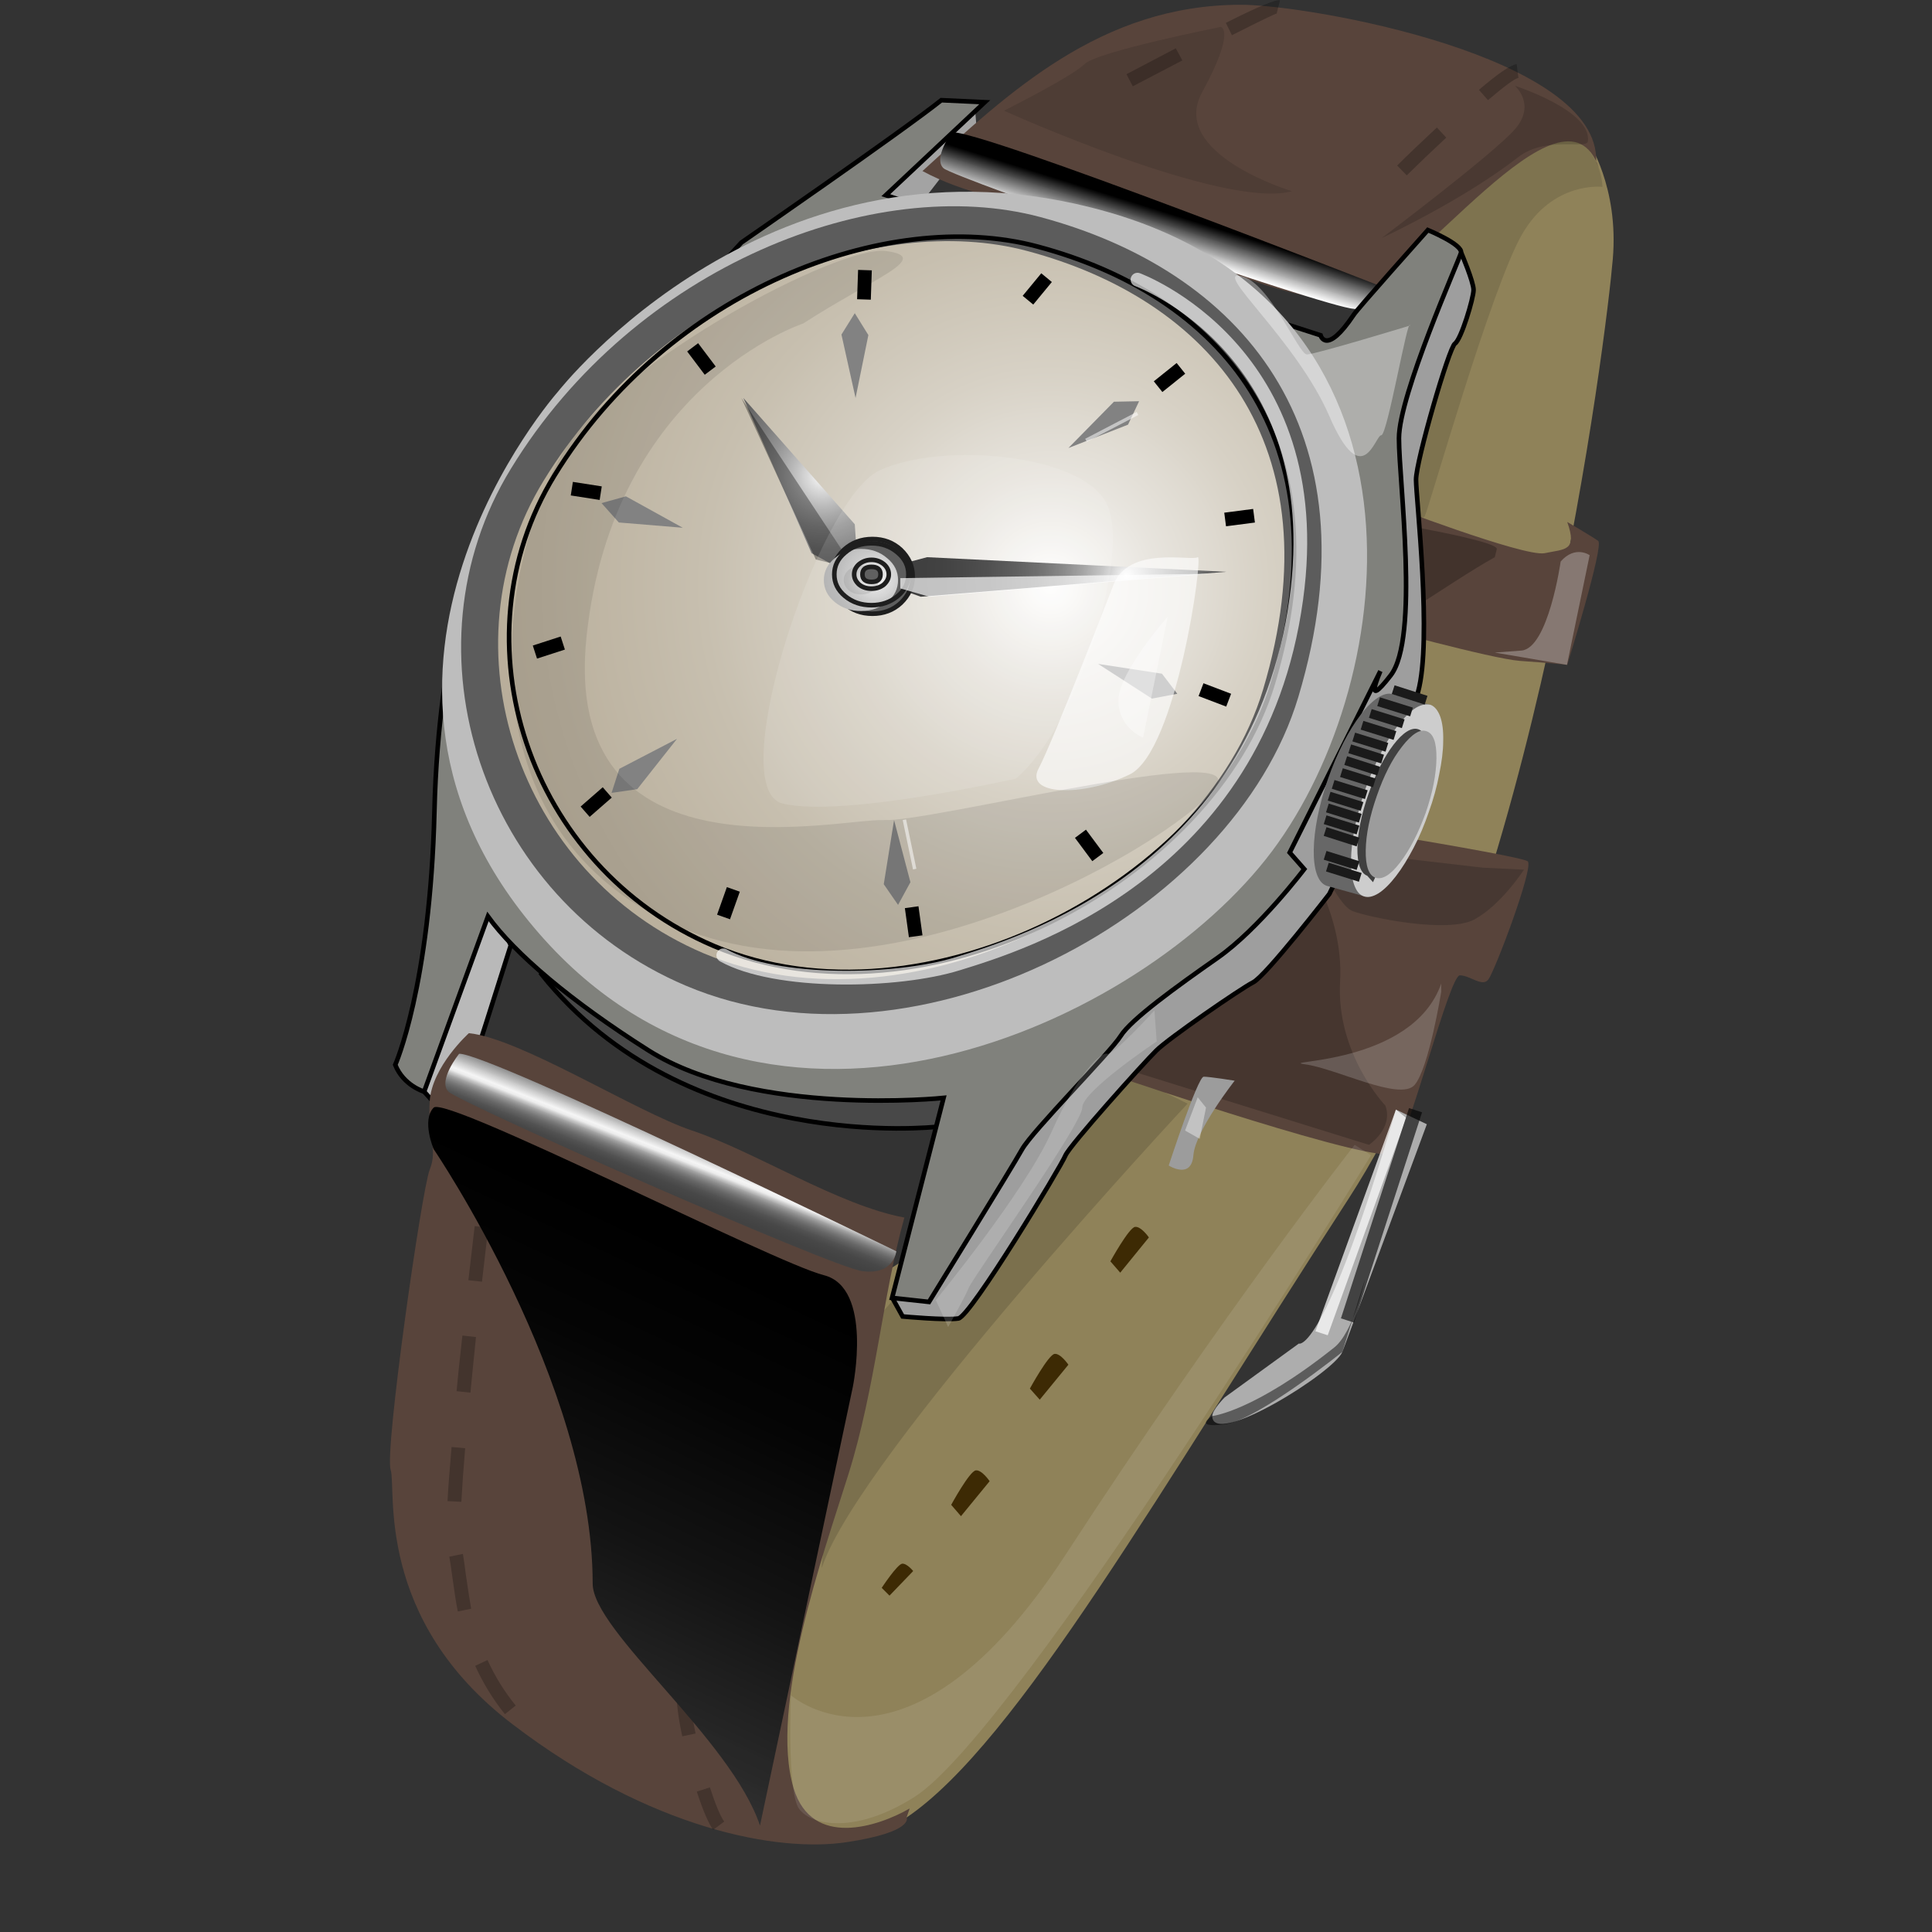 <svg xmlns="http://www.w3.org/2000/svg" xmlns:xlink="http://www.w3.org/1999/xlink" width="40" zoomAndPan="magnify" viewBox="0 0 30 30" height="40" preserveAspectRatio="xMidYMid meet" version="1.0"><rect x="0" y="0" width="30" height="30" fill="#333333" stroke="none"/><defs><clipPath id="44ca9e4002"><path d="M 11 1 L 25.137 1 L 25.137 29 L 11 29 Z M 11 1 " clip-rule="nonzero"/></clipPath><clipPath id="bee2a3c0a0"><path d="M 14 2 L 22 2 L 22 5 L 14 5 Z M 14 2 " clip-rule="nonzero"/></clipPath><clipPath id="638af899fb"><path d="M 14.777 2.055 C 14.777 2.055 14.484 2.461 14.652 2.613 C 14.824 2.762 20.547 4.766 21.031 4.797 C 21.516 4.832 21.523 4.477 21.523 4.477 C 21.523 4.477 15.191 1.996 14.777 2.055 Z M 14.777 2.055 " clip-rule="nonzero"/></clipPath><linearGradient x1="-1428.11" gradientTransform="matrix(0.071, -0.005, 0.005, 0.071, 119.224, -21.814)" y1="222.676" x2="-1457.309" gradientUnits="userSpaceOnUse" y2="297.171" id="0b6c61df4d"><stop stop-opacity="1" stop-color="rgb(0%, 0%, 0%)" offset="0"/><stop stop-opacity="1" stop-color="rgb(0%, 0%, 0%)" offset="0.25"/><stop stop-opacity="1" stop-color="rgb(0%, 0%, 0%)" offset="0.375"/><stop stop-opacity="1" stop-color="rgb(0%, 0%, 0%)" offset="0.406"/><stop stop-opacity="1" stop-color="rgb(3.625%, 3.625%, 3.625%)" offset="0.41"/><stop stop-opacity="1" stop-color="rgb(7.251%, 7.251%, 7.251%)" offset="0.414"/><stop stop-opacity="1" stop-color="rgb(11.099%, 11.099%, 11.099%)" offset="0.418"/><stop stop-opacity="1" stop-color="rgb(14.948%, 14.948%, 14.948%)" offset="0.422"/><stop stop-opacity="1" stop-color="rgb(18.796%, 18.796%, 18.796%)" offset="0.426"/><stop stop-opacity="1" stop-color="rgb(22.644%, 22.644%, 22.644%)" offset="0.43"/><stop stop-opacity="1" stop-color="rgb(26.491%, 26.491%, 26.491%)" offset="0.434"/><stop stop-opacity="1" stop-color="rgb(30.339%, 30.339%, 30.339%)" offset="0.438"/><stop stop-opacity="1" stop-color="rgb(34.187%, 34.187%, 34.187%)" offset="0.441"/><stop stop-opacity="1" stop-color="rgb(38.036%, 38.036%, 38.036%)" offset="0.445"/><stop stop-opacity="1" stop-color="rgb(41.884%, 41.884%, 41.884%)" offset="0.449"/><stop stop-opacity="1" stop-color="rgb(45.732%, 45.732%, 45.732%)" offset="0.453"/><stop stop-opacity="1" stop-color="rgb(49.579%, 49.579%, 49.579%)" offset="0.457"/><stop stop-opacity="1" stop-color="rgb(53.427%, 53.427%, 53.427%)" offset="0.461"/><stop stop-opacity="1" stop-color="rgb(57.275%, 57.275%, 57.275%)" offset="0.465"/><stop stop-opacity="1" stop-color="rgb(61.124%, 61.124%, 61.124%)" offset="0.469"/><stop stop-opacity="1" stop-color="rgb(64.972%, 64.972%, 64.972%)" offset="0.473"/><stop stop-opacity="1" stop-color="rgb(68.82%, 68.82%, 68.82%)" offset="0.477"/><stop stop-opacity="1" stop-color="rgb(72.668%, 72.668%, 72.668%)" offset="0.48"/><stop stop-opacity="1" stop-color="rgb(76.517%, 76.517%, 76.517%)" offset="0.484"/><stop stop-opacity="1" stop-color="rgb(80.363%, 80.363%, 80.363%)" offset="0.488"/><stop stop-opacity="1" stop-color="rgb(84.212%, 84.212%, 84.212%)" offset="0.492"/><stop stop-opacity="1" stop-color="rgb(88.06%, 88.06%, 88.06%)" offset="0.496"/><stop stop-opacity="1" stop-color="rgb(91.908%, 91.908%, 91.908%)" offset="0.5"/><stop stop-opacity="1" stop-color="rgb(95.757%, 95.757%, 95.757%)" offset="0.504"/><stop stop-opacity="1" stop-color="rgb(99.605%, 99.605%, 99.605%)" offset="0.508"/><stop stop-opacity="1" stop-color="rgb(90.996%, 90.996%, 90.996%)" offset="0.512"/><stop stop-opacity="1" stop-color="rgb(82.388%, 82.388%, 82.388%)" offset="0.516"/><stop stop-opacity="1" stop-color="rgb(74.82%, 74.82%, 74.82%)" offset="0.52"/><stop stop-opacity="1" stop-color="rgb(67.253%, 67.253%, 67.253%)" offset="0.523"/><stop stop-opacity="1" stop-color="rgb(61.388%, 61.388%, 61.388%)" offset="0.527"/><stop stop-opacity="1" stop-color="rgb(55.524%, 55.524%, 55.524%)" offset="0.531"/><stop stop-opacity="1" stop-color="rgb(51.103%, 51.103%, 51.103%)" offset="0.535"/><stop stop-opacity="1" stop-color="rgb(46.684%, 46.684%, 46.684%)" offset="0.539"/><stop stop-opacity="1" stop-color="rgb(43.196%, 43.196%, 43.196%)" offset="0.543"/><stop stop-opacity="1" stop-color="rgb(39.708%, 39.708%, 39.708%)" offset="0.547"/><stop stop-opacity="1" stop-color="rgb(37.404%, 37.404%, 37.404%)" offset="0.551"/><stop stop-opacity="1" stop-color="rgb(35.1%, 35.1%, 35.1%)" offset="0.555"/><stop stop-opacity="1" stop-color="rgb(33.322%, 33.322%, 33.322%)" offset="0.559"/><stop stop-opacity="1" stop-color="rgb(31.544%, 31.544%, 31.544%)" offset="0.562"/><stop stop-opacity="1" stop-color="rgb(30.238%, 30.238%, 30.238%)" offset="0.566"/><stop stop-opacity="1" stop-color="rgb(28.932%, 28.932%, 28.932%)" offset="0.57"/><stop stop-opacity="1" stop-color="rgb(28.238%, 28.238%, 28.238%)" offset="0.574"/><stop stop-opacity="1" stop-color="rgb(27.545%, 27.545%, 27.545%)" offset="0.578"/><stop stop-opacity="1" stop-color="rgb(27.09%, 27.09%, 27.09%)" offset="0.582"/><stop stop-opacity="1" stop-color="rgb(26.637%, 26.637%, 26.637%)" offset="0.586"/><stop stop-opacity="1" stop-color="rgb(26.257%, 26.257%, 26.257%)" offset="0.59"/><stop stop-opacity="1" stop-color="rgb(25.877%, 25.877%, 25.877%)" offset="0.594"/><stop stop-opacity="1" stop-color="rgb(25.763%, 25.763%, 25.763%)" offset="0.609"/><stop stop-opacity="1" stop-color="rgb(25.534%, 25.534%, 25.534%)" offset="0.625"/><stop stop-opacity="1" stop-color="rgb(25.259%, 25.259%, 25.259%)" offset="0.75"/><stop stop-opacity="1" stop-color="rgb(25.099%, 25.099%, 25.099%)" offset="1"/></linearGradient><clipPath id="2e661d40c7"><path d="M 7 3 L 20 3 L 20 16 L 7 16 Z M 7 3 " clip-rule="nonzero"/></clipPath><clipPath id="47d598ab76"><path d="M 19.613 10.707 C 18.695 13.77 14.211 16.195 10.922 14.801 C 8.023 13.566 6.867 10.035 8.441 7.465 C 10.203 4.586 13.613 3.27 15.953 3.898 C 18.766 4.648 20.762 6.875 19.613 10.707 Z M 19.613 10.707 " clip-rule="nonzero"/></clipPath><radialGradient gradientTransform="matrix(0.999, 0, 0, 1.001, 118.64, -14.59)" gradientUnits="userSpaceOnUse" r="26.58" cx="-102.433" id="4e6afdb00b" cy="23.667" fx="-102.433" fy="23.667"><stop stop-opacity="1" stop-color="rgb(99.719%, 99.68%, 99.602%)" offset="0"/><stop stop-opacity="1" stop-color="rgb(99.159%, 99.042%, 98.807%)" offset="0.004"/><stop stop-opacity="1" stop-color="rgb(98.599%, 98.404%, 98.013%)" offset="0.008"/><stop stop-opacity="1" stop-color="rgb(98.039%, 97.766%, 97.218%)" offset="0.012"/><stop stop-opacity="1" stop-color="rgb(97.479%, 97.128%, 96.425%)" offset="0.016"/><stop stop-opacity="1" stop-color="rgb(96.919%, 96.49%, 95.63%)" offset="0.02"/><stop stop-opacity="1" stop-color="rgb(96.359%, 95.853%, 94.836%)" offset="0.023"/><stop stop-opacity="1" stop-color="rgb(95.799%, 95.213%, 94.041%)" offset="0.027"/><stop stop-opacity="1" stop-color="rgb(95.239%, 94.576%, 93.248%)" offset="0.031"/><stop stop-opacity="1" stop-color="rgb(94.679%, 93.938%, 92.453%)" offset="0.035"/><stop stop-opacity="1" stop-color="rgb(94.119%, 93.3%, 91.66%)" offset="0.039"/><stop stop-opacity="1" stop-color="rgb(93.559%, 92.662%, 90.865%)" offset="0.043"/><stop stop-opacity="1" stop-color="rgb(92.999%, 92.024%, 90.071%)" offset="0.047"/><stop stop-opacity="1" stop-color="rgb(92.439%, 91.386%, 89.276%)" offset="0.051"/><stop stop-opacity="1" stop-color="rgb(91.881%, 90.749%, 88.483%)" offset="0.055"/><stop stop-opacity="1" stop-color="rgb(91.368%, 90.161%, 87.746%)" offset="0.059"/><stop stop-opacity="1" stop-color="rgb(90.927%, 89.653%, 87.1%)" offset="0.062"/><stop stop-opacity="1" stop-color="rgb(90.512%, 89.175%, 86.488%)" offset="0.066"/><stop stop-opacity="1" stop-color="rgb(90.099%, 88.698%, 85.876%)" offset="0.07"/><stop stop-opacity="1" stop-color="rgb(89.685%, 88.22%, 85.265%)" offset="0.074"/><stop stop-opacity="1" stop-color="rgb(89.272%, 87.741%, 84.653%)" offset="0.078"/><stop stop-opacity="1" stop-color="rgb(88.857%, 87.263%, 84.039%)" offset="0.082"/><stop stop-opacity="1" stop-color="rgb(88.443%, 86.786%, 83.427%)" offset="0.086"/><stop stop-opacity="1" stop-color="rgb(88.029%, 86.307%, 82.816%)" offset="0.09"/><stop stop-opacity="1" stop-color="rgb(87.616%, 85.829%, 82.204%)" offset="0.094"/><stop stop-opacity="1" stop-color="rgb(87.201%, 85.352%, 81.592%)" offset="0.098"/><stop stop-opacity="1" stop-color="rgb(86.787%, 84.872%, 80.978%)" offset="0.102"/><stop stop-opacity="1" stop-color="rgb(86.374%, 84.395%, 80.367%)" offset="0.105"/><stop stop-opacity="1" stop-color="rgb(85.959%, 83.917%, 79.755%)" offset="0.109"/><stop stop-opacity="1" stop-color="rgb(85.545%, 83.438%, 79.143%)" offset="0.113"/><stop stop-opacity="1" stop-color="rgb(85.132%, 82.961%, 78.531%)" offset="0.117"/><stop stop-opacity="1" stop-color="rgb(84.718%, 82.483%, 77.917%)" offset="0.121"/><stop stop-opacity="1" stop-color="rgb(84.328%, 82.034%, 77.348%)" offset="0.125"/><stop stop-opacity="1" stop-color="rgb(83.987%, 81.647%, 76.868%)" offset="0.129"/><stop stop-opacity="1" stop-color="rgb(83.672%, 81.291%, 76.433%)" offset="0.133"/><stop stop-opacity="1" stop-color="rgb(83.356%, 80.936%, 75.996%)" offset="0.137"/><stop stop-opacity="1" stop-color="rgb(83.04%, 80.58%, 75.562%)" offset="0.141"/><stop stop-opacity="1" stop-color="rgb(82.726%, 80.225%, 75.125%)" offset="0.145"/><stop stop-opacity="1" stop-color="rgb(82.41%, 79.869%, 74.69%)" offset="0.148"/><stop stop-opacity="1" stop-color="rgb(82.094%, 79.514%, 74.254%)" offset="0.152"/><stop stop-opacity="1" stop-color="rgb(81.778%, 79.158%, 73.819%)" offset="0.156"/><stop stop-opacity="1" stop-color="rgb(81.464%, 78.802%, 73.383%)" offset="0.16"/><stop stop-opacity="1" stop-color="rgb(81.148%, 78.447%, 72.948%)" offset="0.164"/><stop stop-opacity="1" stop-color="rgb(80.832%, 78.091%, 72.511%)" offset="0.168"/><stop stop-opacity="1" stop-color="rgb(80.516%, 77.736%, 72.076%)" offset="0.172"/><stop stop-opacity="1" stop-color="rgb(80.2%, 77.38%, 71.64%)" offset="0.176"/><stop stop-opacity="1" stop-color="rgb(79.886%, 77.025%, 71.204%)" offset="0.18"/><stop stop-opacity="1" stop-color="rgb(79.57%, 76.669%, 70.769%)" offset="0.184"/><stop stop-opacity="1" stop-color="rgb(79.254%, 76.314%, 70.332%)" offset="0.188"/><stop stop-opacity="1" stop-color="rgb(78.938%, 75.958%, 69.897%)" offset="0.191"/><stop stop-opacity="1" stop-color="rgb(78.624%, 75.603%, 69.461%)" offset="0.195"/><stop stop-opacity="1" stop-color="rgb(78.308%, 75.247%, 69.026%)" offset="0.199"/><stop stop-opacity="1" stop-color="rgb(78.021%, 74.922%, 68.629%)" offset="0.203"/><stop stop-opacity="1" stop-color="rgb(77.791%, 74.655%, 68.307%)" offset="0.207"/><stop stop-opacity="1" stop-color="rgb(77.586%, 74.417%, 68.021%)" offset="0.211"/><stop stop-opacity="1" stop-color="rgb(77.383%, 74.178%, 67.734%)" offset="0.215"/><stop stop-opacity="1" stop-color="rgb(77.179%, 73.94%, 67.447%)" offset="0.219"/><stop stop-opacity="1" stop-color="rgb(76.974%, 73.7%, 67.162%)" offset="0.223"/><stop stop-opacity="1" stop-color="rgb(76.772%, 73.462%, 66.875%)" offset="0.227"/><stop stop-opacity="1" stop-color="rgb(76.567%, 73.224%, 66.588%)" offset="0.23"/><stop stop-opacity="1" stop-color="rgb(76.363%, 72.984%, 66.301%)" offset="0.234"/><stop stop-opacity="1" stop-color="rgb(76.16%, 72.746%, 66.016%)" offset="0.238"/><stop stop-opacity="1" stop-color="rgb(75.955%, 72.507%, 65.729%)" offset="0.242"/><stop stop-opacity="1" stop-color="rgb(75.751%, 72.269%, 65.442%)" offset="0.246"/><stop stop-opacity="1" stop-color="rgb(75.546%, 72.029%, 65.157%)" offset="0.25"/><stop stop-opacity="1" stop-color="rgb(75.343%, 71.791%, 64.87%)" offset="0.254"/><stop stop-opacity="1" stop-color="rgb(75.139%, 71.552%, 64.583%)" offset="0.258"/><stop stop-opacity="1" stop-color="rgb(74.934%, 71.313%, 64.296%)" offset="0.262"/><stop stop-opacity="1" stop-color="rgb(74.731%, 71.075%, 64.011%)" offset="0.266"/><stop stop-opacity="1" stop-color="rgb(74.527%, 70.836%, 63.724%)" offset="0.27"/><stop stop-opacity="1" stop-color="rgb(74.323%, 70.598%, 63.437%)" offset="0.273"/><stop stop-opacity="1" stop-color="rgb(74.12%, 70.358%, 63.15%)" offset="0.277"/><stop stop-opacity="1" stop-color="rgb(73.915%, 70.12%, 62.865%)" offset="0.281"/><stop stop-opacity="1" stop-color="rgb(73.711%, 69.881%, 62.578%)" offset="0.285"/><stop stop-opacity="1" stop-color="rgb(73.508%, 69.643%, 62.291%)" offset="0.289"/><stop stop-opacity="1" stop-color="rgb(73.273%, 69.371%, 61.96%)" offset="0.293"/><stop stop-opacity="1" stop-color="rgb(73.032%, 69.096%, 61.618%)" offset="0.301"/><stop stop-opacity="1" stop-color="rgb(72.815%, 68.852%, 61.311%)" offset="0.309"/><stop stop-opacity="1" stop-color="rgb(72.598%, 68.608%, 61.005%)" offset="0.316"/><stop stop-opacity="1" stop-color="rgb(72.382%, 68.364%, 60.698%)" offset="0.324"/><stop stop-opacity="1" stop-color="rgb(72.166%, 68.12%, 60.39%)" offset="0.332"/><stop stop-opacity="1" stop-color="rgb(71.95%, 67.876%, 60.083%)" offset="0.34"/><stop stop-opacity="1" stop-color="rgb(71.733%, 67.632%, 59.776%)" offset="0.348"/><stop stop-opacity="1" stop-color="rgb(71.518%, 67.387%, 59.47%)" offset="0.355"/><stop stop-opacity="1" stop-color="rgb(71.301%, 67.143%, 59.163%)" offset="0.363"/><stop stop-opacity="1" stop-color="rgb(71.085%, 66.899%, 58.856%)" offset="0.371"/><stop stop-opacity="1" stop-color="rgb(70.868%, 66.655%, 58.55%)" offset="0.379"/><stop stop-opacity="1" stop-color="rgb(70.653%, 66.411%, 58.241%)" offset="0.387"/><stop stop-opacity="1" stop-color="rgb(70.436%, 66.167%, 57.935%)" offset="0.395"/><stop stop-opacity="1" stop-color="rgb(70.193%, 65.901%, 57.596%)" offset="0.402"/><stop stop-opacity="1" stop-color="rgb(69.96%, 65.66%, 57.277%)" offset="0.418"/><stop stop-opacity="1" stop-color="rgb(69.76%, 65.46%, 57.007%)" offset="0.434"/><stop stop-opacity="1" stop-color="rgb(69.562%, 65.262%, 56.738%)" offset="0.449"/><stop stop-opacity="1" stop-color="rgb(69.362%, 65.062%, 56.47%)" offset="0.465"/><stop stop-opacity="1" stop-color="rgb(69.164%, 64.864%, 56.201%)" offset="0.48"/><stop stop-opacity="1" stop-color="rgb(68.965%, 64.664%, 55.933%)" offset="0.496"/><stop stop-opacity="1" stop-color="rgb(68.791%, 64.49%, 55.698%)" offset="0.512"/><stop stop-opacity="1" stop-color="rgb(68.642%, 64.342%, 55.496%)" offset="0.523"/><stop stop-opacity="1" stop-color="rgb(68.492%, 64.192%, 55.295%)" offset="0.535"/><stop stop-opacity="1" stop-color="rgb(68.291%, 63.974%, 55.013%)" offset="0.547"/><stop stop-opacity="1" stop-color="rgb(68.073%, 63.647%, 54.648%)" offset="0.602"/><stop stop-opacity="1" stop-color="rgb(67.891%, 63.281%, 54.282%)" offset="0.801"/><stop stop-opacity="1" stop-color="rgb(67.799%, 63.1%, 54.099%)" offset="1"/></radialGradient><clipPath id="e187439ccb"><path d="M 11 6 L 14 6 L 14 9 L 11 9 Z M 11 6 " clip-rule="nonzero"/></clipPath><clipPath id="8fcbba00ca"><path d="M 13.305 8.621 L 13.273 8.141 L 11.543 6.18 L 12.602 8.59 L 12.953 8.781 Z M 13.305 8.621 " clip-rule="nonzero"/></clipPath><radialGradient gradientTransform="matrix(0.999, 0, 0, 1.001, 118.64, -14.59)" gradientUnits="userSpaceOnUse" r="5.545" cx="-105.971" id="97c6ac4581" cy="21.962" fx="-105.971" fy="21.962"><stop stop-opacity="1" stop-color="rgb(99.327%, 99.327%, 99.327%)" offset="0"/><stop stop-opacity="1" stop-color="rgb(97.984%, 97.984%, 97.984%)" offset="0.004"/><stop stop-opacity="1" stop-color="rgb(96.64%, 96.64%, 96.64%)" offset="0.008"/><stop stop-opacity="1" stop-color="rgb(95.297%, 95.297%, 95.297%)" offset="0.012"/><stop stop-opacity="1" stop-color="rgb(93.954%, 93.954%, 93.954%)" offset="0.016"/><stop stop-opacity="1" stop-color="rgb(92.61%, 92.61%, 92.61%)" offset="0.02"/><stop stop-opacity="1" stop-color="rgb(91.267%, 91.267%, 91.267%)" offset="0.023"/><stop stop-opacity="1" stop-color="rgb(89.923%, 89.923%, 89.923%)" offset="0.027"/><stop stop-opacity="1" stop-color="rgb(88.58%, 88.58%, 88.58%)" offset="0.031"/><stop stop-opacity="1" stop-color="rgb(87.238%, 87.238%, 87.238%)" offset="0.035"/><stop stop-opacity="1" stop-color="rgb(85.954%, 85.954%, 85.954%)" offset="0.039"/><stop stop-opacity="1" stop-color="rgb(84.793%, 84.793%, 84.793%)" offset="0.043"/><stop stop-opacity="1" stop-color="rgb(83.691%, 83.691%, 83.691%)" offset="0.047"/><stop stop-opacity="1" stop-color="rgb(82.59%, 82.59%, 82.59%)" offset="0.051"/><stop stop-opacity="1" stop-color="rgb(81.488%, 81.488%, 81.488%)" offset="0.055"/><stop stop-opacity="1" stop-color="rgb(80.386%, 80.386%, 80.386%)" offset="0.059"/><stop stop-opacity="1" stop-color="rgb(79.285%, 79.285%, 79.285%)" offset="0.062"/><stop stop-opacity="1" stop-color="rgb(78.185%, 78.185%, 78.185%)" offset="0.066"/><stop stop-opacity="1" stop-color="rgb(77.083%, 77.083%, 77.083%)" offset="0.07"/><stop stop-opacity="1" stop-color="rgb(75.981%, 75.981%, 75.981%)" offset="0.074"/><stop stop-opacity="1" stop-color="rgb(74.879%, 74.879%, 74.879%)" offset="0.078"/><stop stop-opacity="1" stop-color="rgb(73.778%, 73.778%, 73.778%)" offset="0.082"/><stop stop-opacity="1" stop-color="rgb(72.676%, 72.676%, 72.676%)" offset="0.086"/><stop stop-opacity="1" stop-color="rgb(71.643%, 71.643%, 71.643%)" offset="0.09"/><stop stop-opacity="1" stop-color="rgb(70.708%, 70.708%, 70.708%)" offset="0.094"/><stop stop-opacity="1" stop-color="rgb(69.8%, 69.8%, 69.8%)" offset="0.098"/><stop stop-opacity="1" stop-color="rgb(68.893%, 68.893%, 68.893%)" offset="0.102"/><stop stop-opacity="1" stop-color="rgb(67.987%, 67.987%, 67.987%)" offset="0.105"/><stop stop-opacity="1" stop-color="rgb(67.081%, 67.081%, 67.081%)" offset="0.109"/><stop stop-opacity="1" stop-color="rgb(66.173%, 66.173%, 66.173%)" offset="0.113"/><stop stop-opacity="1" stop-color="rgb(65.266%, 65.266%, 65.266%)" offset="0.117"/><stop stop-opacity="1" stop-color="rgb(64.36%, 64.36%, 64.36%)" offset="0.121"/><stop stop-opacity="1" stop-color="rgb(63.452%, 63.452%, 63.452%)" offset="0.125"/><stop stop-opacity="1" stop-color="rgb(62.546%, 62.546%, 62.546%)" offset="0.129"/><stop stop-opacity="1" stop-color="rgb(61.639%, 61.639%, 61.639%)" offset="0.133"/><stop stop-opacity="1" stop-color="rgb(60.733%, 60.733%, 60.733%)" offset="0.137"/><stop stop-opacity="1" stop-color="rgb(59.825%, 59.825%, 59.825%)" offset="0.141"/><stop stop-opacity="1" stop-color="rgb(58.963%, 58.963%, 58.963%)" offset="0.145"/><stop stop-opacity="1" stop-color="rgb(58.22%, 58.22%, 58.22%)" offset="0.148"/><stop stop-opacity="1" stop-color="rgb(57.552%, 57.552%, 57.552%)" offset="0.152"/><stop stop-opacity="1" stop-color="rgb(56.883%, 56.883%, 56.883%)" offset="0.156"/><stop stop-opacity="1" stop-color="rgb(56.216%, 56.216%, 56.216%)" offset="0.16"/><stop stop-opacity="1" stop-color="rgb(55.548%, 55.548%, 55.548%)" offset="0.164"/><stop stop-opacity="1" stop-color="rgb(54.88%, 54.88%, 54.88%)" offset="0.168"/><stop stop-opacity="1" stop-color="rgb(54.213%, 54.213%, 54.213%)" offset="0.172"/><stop stop-opacity="1" stop-color="rgb(53.545%, 53.545%, 53.545%)" offset="0.176"/><stop stop-opacity="1" stop-color="rgb(52.876%, 52.876%, 52.876%)" offset="0.18"/><stop stop-opacity="1" stop-color="rgb(52.209%, 52.209%, 52.209%)" offset="0.184"/><stop stop-opacity="1" stop-color="rgb(51.541%, 51.541%, 51.541%)" offset="0.188"/><stop stop-opacity="1" stop-color="rgb(50.873%, 50.873%, 50.873%)" offset="0.191"/><stop stop-opacity="1" stop-color="rgb(50.204%, 50.204%, 50.204%)" offset="0.195"/><stop stop-opacity="1" stop-color="rgb(49.538%, 49.538%, 49.538%)" offset="0.199"/><stop stop-opacity="1" stop-color="rgb(48.869%, 48.869%, 48.869%)" offset="0.203"/><stop stop-opacity="1" stop-color="rgb(48.25%, 48.25%, 48.25%)" offset="0.207"/><stop stop-opacity="1" stop-color="rgb(47.728%, 47.728%, 47.728%)" offset="0.211"/><stop stop-opacity="1" stop-color="rgb(47.255%, 47.255%, 47.255%)" offset="0.215"/><stop stop-opacity="1" stop-color="rgb(46.782%, 46.782%, 46.782%)" offset="0.219"/><stop stop-opacity="1" stop-color="rgb(46.309%, 46.309%, 46.309%)" offset="0.223"/><stop stop-opacity="1" stop-color="rgb(45.836%, 45.836%, 45.836%)" offset="0.227"/><stop stop-opacity="1" stop-color="rgb(45.363%, 45.363%, 45.363%)" offset="0.23"/><stop stop-opacity="1" stop-color="rgb(44.888%, 44.888%, 44.888%)" offset="0.234"/><stop stop-opacity="1" stop-color="rgb(44.415%, 44.415%, 44.415%)" offset="0.238"/><stop stop-opacity="1" stop-color="rgb(43.942%, 43.942%, 43.942%)" offset="0.242"/><stop stop-opacity="1" stop-color="rgb(43.469%, 43.469%, 43.469%)" offset="0.246"/><stop stop-opacity="1" stop-color="rgb(42.996%, 42.996%, 42.996%)" offset="0.25"/><stop stop-opacity="1" stop-color="rgb(42.523%, 42.523%, 42.523%)" offset="0.254"/><stop stop-opacity="1" stop-color="rgb(42.05%, 42.05%, 42.05%)" offset="0.258"/><stop stop-opacity="1" stop-color="rgb(41.577%, 41.577%, 41.577%)" offset="0.262"/><stop stop-opacity="1" stop-color="rgb(41.104%, 41.104%, 41.104%)" offset="0.266"/><stop stop-opacity="1" stop-color="rgb(40.631%, 40.631%, 40.631%)" offset="0.27"/><stop stop-opacity="1" stop-color="rgb(40.158%, 40.158%, 40.158%)" offset="0.273"/><stop stop-opacity="1" stop-color="rgb(39.709%, 39.709%, 39.709%)" offset="0.277"/><stop stop-opacity="1" stop-color="rgb(39.337%, 39.337%, 39.337%)" offset="0.281"/><stop stop-opacity="1" stop-color="rgb(39.018%, 39.018%, 39.018%)" offset="0.285"/><stop stop-opacity="1" stop-color="rgb(38.698%, 38.698%, 38.698%)" offset="0.289"/><stop stop-opacity="1" stop-color="rgb(38.379%, 38.379%, 38.379%)" offset="0.293"/><stop stop-opacity="1" stop-color="rgb(38.06%, 38.06%, 38.06%)" offset="0.297"/><stop stop-opacity="1" stop-color="rgb(37.741%, 37.741%, 37.741%)" offset="0.301"/><stop stop-opacity="1" stop-color="rgb(37.422%, 37.422%, 37.422%)" offset="0.305"/><stop stop-opacity="1" stop-color="rgb(37.103%, 37.103%, 37.103%)" offset="0.309"/><stop stop-opacity="1" stop-color="rgb(36.783%, 36.783%, 36.783%)" offset="0.312"/><stop stop-opacity="1" stop-color="rgb(36.464%, 36.464%, 36.464%)" offset="0.316"/><stop stop-opacity="1" stop-color="rgb(36.145%, 36.145%, 36.145%)" offset="0.32"/><stop stop-opacity="1" stop-color="rgb(35.826%, 35.826%, 35.826%)" offset="0.324"/><stop stop-opacity="1" stop-color="rgb(35.507%, 35.507%, 35.507%)" offset="0.328"/><stop stop-opacity="1" stop-color="rgb(35.188%, 35.188%, 35.188%)" offset="0.332"/><stop stop-opacity="1" stop-color="rgb(34.868%, 34.868%, 34.868%)" offset="0.336"/><stop stop-opacity="1" stop-color="rgb(34.549%, 34.549%, 34.549%)" offset="0.34"/><stop stop-opacity="1" stop-color="rgb(34.23%, 34.23%, 34.23%)" offset="0.344"/><stop stop-opacity="1" stop-color="rgb(33.911%, 33.911%, 33.911%)" offset="0.348"/><stop stop-opacity="1" stop-color="rgb(33.592%, 33.592%, 33.592%)" offset="0.352"/><stop stop-opacity="1" stop-color="rgb(33.273%, 33.273%, 33.273%)" offset="0.355"/><stop stop-opacity="1" stop-color="rgb(32.976%, 32.976%, 32.976%)" offset="0.359"/><stop stop-opacity="1" stop-color="rgb(32.658%, 32.658%, 32.658%)" offset="0.363"/><stop stop-opacity="1" stop-color="rgb(32.294%, 32.294%, 32.294%)" offset="0.371"/><stop stop-opacity="1" stop-color="rgb(31.931%, 31.931%, 31.931%)" offset="0.379"/><stop stop-opacity="1" stop-color="rgb(31.567%, 31.567%, 31.567%)" offset="0.387"/><stop stop-opacity="1" stop-color="rgb(31.203%, 31.203%, 31.203%)" offset="0.395"/><stop stop-opacity="1" stop-color="rgb(30.84%, 30.84%, 30.84%)" offset="0.402"/><stop stop-opacity="1" stop-color="rgb(30.476%, 30.476%, 30.476%)" offset="0.41"/><stop stop-opacity="1" stop-color="rgb(30.113%, 30.113%, 30.113%)" offset="0.418"/><stop stop-opacity="1" stop-color="rgb(29.749%, 29.749%, 29.749%)" offset="0.426"/><stop stop-opacity="1" stop-color="rgb(29.385%, 29.385%, 29.385%)" offset="0.434"/><stop stop-opacity="1" stop-color="rgb(29.022%, 29.022%, 29.022%)" offset="0.441"/><stop stop-opacity="1" stop-color="rgb(28.659%, 28.659%, 28.659%)" offset="0.449"/><stop stop-opacity="1" stop-color="rgb(28.323%, 28.323%, 28.323%)" offset="0.457"/><stop stop-opacity="1" stop-color="rgb(28.043%, 28.043%, 28.043%)" offset="0.465"/><stop stop-opacity="1" stop-color="rgb(27.789%, 27.789%, 27.789%)" offset="0.48"/><stop stop-opacity="1" stop-color="rgb(27.536%, 27.536%, 27.536%)" offset="0.496"/><stop stop-opacity="1" stop-color="rgb(27.315%, 27.315%, 27.315%)" offset="0.512"/><stop stop-opacity="1" stop-color="rgb(27.126%, 27.126%, 27.126%)" offset="0.523"/><stop stop-opacity="1" stop-color="rgb(26.935%, 26.935%, 26.935%)" offset="0.535"/><stop stop-opacity="1" stop-color="rgb(26.746%, 26.746%, 26.746%)" offset="0.547"/><stop stop-opacity="1" stop-color="rgb(26.556%, 26.556%, 26.556%)" offset="0.559"/><stop stop-opacity="1" stop-color="rgb(26.271%, 26.271%, 26.271%)" offset="0.57"/><stop stop-opacity="1" stop-color="rgb(25.899%, 25.899%, 25.899%)" offset="0.594"/><stop stop-opacity="1" stop-color="rgb(25.562%, 25.562%, 25.562%)" offset="0.695"/><stop stop-opacity="1" stop-color="rgb(25.253%, 25.253%, 25.253%)" offset="0.848"/><stop stop-opacity="1" stop-color="rgb(25.099%, 25.099%, 25.099%)" offset="1"/></radialGradient><clipPath id="d1a83cd458"><path d="M 13 8 L 20 8 L 20 10 L 13 10 Z M 13 8 " clip-rule="nonzero"/></clipPath><clipPath id="f1f5a2ea86"><path d="M 14.395 8.652 L 13.914 8.781 L 13.848 9.105 L 14.297 9.266 L 19.043 8.879 Z M 14.395 8.652 " clip-rule="nonzero"/></clipPath><radialGradient gradientTransform="matrix(0.999, 0, 0, 1.001, 118.64, -14.59)" gradientUnits="userSpaceOnUse" r="5.91" cx="-101.251" id="93fd86e191" cy="23.503" fx="-101.251" fy="23.503"><stop stop-opacity="1" stop-color="rgb(99.2%, 99.2%, 99.2%)" offset="0"/><stop stop-opacity="1" stop-color="rgb(97.604%, 97.604%, 97.604%)" offset="0.004"/><stop stop-opacity="1" stop-color="rgb(96.008%, 96.008%, 96.008%)" offset="0.008"/><stop stop-opacity="1" stop-color="rgb(94.411%, 94.411%, 94.411%)" offset="0.012"/><stop stop-opacity="1" stop-color="rgb(92.815%, 92.815%, 92.815%)" offset="0.016"/><stop stop-opacity="1" stop-color="rgb(91.228%, 91.228%, 91.228%)" offset="0.02"/><stop stop-opacity="1" stop-color="rgb(89.723%, 89.723%, 89.723%)" offset="0.023"/><stop stop-opacity="1" stop-color="rgb(88.295%, 88.295%, 88.295%)" offset="0.027"/><stop stop-opacity="1" stop-color="rgb(86.865%, 86.865%, 86.865%)" offset="0.031"/><stop stop-opacity="1" stop-color="rgb(85.435%, 85.435%, 85.435%)" offset="0.035"/><stop stop-opacity="1" stop-color="rgb(84.007%, 84.007%, 84.007%)" offset="0.039"/><stop stop-opacity="1" stop-color="rgb(82.578%, 82.578%, 82.578%)" offset="0.043"/><stop stop-opacity="1" stop-color="rgb(81.148%, 81.148%, 81.148%)" offset="0.047"/><stop stop-opacity="1" stop-color="rgb(79.718%, 79.718%, 79.718%)" offset="0.051"/><stop stop-opacity="1" stop-color="rgb(78.29%, 78.29%, 78.29%)" offset="0.055"/><stop stop-opacity="1" stop-color="rgb(76.86%, 76.86%, 76.86%)" offset="0.059"/><stop stop-opacity="1" stop-color="rgb(75.43%, 75.43%, 75.43%)" offset="0.062"/><stop stop-opacity="1" stop-color="rgb(74.124%, 74.124%, 74.124%)" offset="0.066"/><stop stop-opacity="1" stop-color="rgb(72.961%, 72.961%, 72.961%)" offset="0.07"/><stop stop-opacity="1" stop-color="rgb(71.82%, 71.82%, 71.82%)" offset="0.074"/><stop stop-opacity="1" stop-color="rgb(70.679%, 70.679%, 70.679%)" offset="0.078"/><stop stop-opacity="1" stop-color="rgb(69.537%, 69.537%, 69.537%)" offset="0.082"/><stop stop-opacity="1" stop-color="rgb(68.396%, 68.396%, 68.396%)" offset="0.086"/><stop stop-opacity="1" stop-color="rgb(67.255%, 67.255%, 67.255%)" offset="0.09"/><stop stop-opacity="1" stop-color="rgb(66.113%, 66.113%, 66.113%)" offset="0.094"/><stop stop-opacity="1" stop-color="rgb(64.972%, 64.972%, 64.972%)" offset="0.098"/><stop stop-opacity="1" stop-color="rgb(63.831%, 63.831%, 63.831%)" offset="0.102"/><stop stop-opacity="1" stop-color="rgb(62.689%, 62.689%, 62.689%)" offset="0.105"/><stop stop-opacity="1" stop-color="rgb(61.548%, 61.548%, 61.548%)" offset="0.109"/><stop stop-opacity="1" stop-color="rgb(60.406%, 60.406%, 60.406%)" offset="0.113"/><stop stop-opacity="1" stop-color="rgb(59.36%, 59.36%, 59.36%)" offset="0.117"/><stop stop-opacity="1" stop-color="rgb(58.43%, 58.43%, 58.43%)" offset="0.121"/><stop stop-opacity="1" stop-color="rgb(57.526%, 57.526%, 57.526%)" offset="0.125"/><stop stop-opacity="1" stop-color="rgb(56.622%, 56.622%, 56.622%)" offset="0.129"/><stop stop-opacity="1" stop-color="rgb(55.717%, 55.717%, 55.717%)" offset="0.133"/><stop stop-opacity="1" stop-color="rgb(54.814%, 54.814%, 54.814%)" offset="0.137"/><stop stop-opacity="1" stop-color="rgb(53.909%, 53.909%, 53.909%)" offset="0.141"/><stop stop-opacity="1" stop-color="rgb(53.004%, 53.004%, 53.004%)" offset="0.145"/><stop stop-opacity="1" stop-color="rgb(52.101%, 52.101%, 52.101%)" offset="0.148"/><stop stop-opacity="1" stop-color="rgb(51.196%, 51.196%, 51.196%)" offset="0.152"/><stop stop-opacity="1" stop-color="rgb(50.293%, 50.293%, 50.293%)" offset="0.156"/><stop stop-opacity="1" stop-color="rgb(49.388%, 49.388%, 49.388%)" offset="0.16"/><stop stop-opacity="1" stop-color="rgb(48.485%, 48.485%, 48.485%)" offset="0.164"/><stop stop-opacity="1" stop-color="rgb(47.58%, 47.58%, 47.58%)" offset="0.168"/><stop stop-opacity="1" stop-color="rgb(46.785%, 46.785%, 46.785%)" offset="0.172"/><stop stop-opacity="1" stop-color="rgb(46.101%, 46.101%, 46.101%)" offset="0.176"/><stop stop-opacity="1" stop-color="rgb(45.424%, 45.424%, 45.424%)" offset="0.18"/><stop stop-opacity="1" stop-color="rgb(44.745%, 44.745%, 44.745%)" offset="0.184"/><stop stop-opacity="1" stop-color="rgb(44.066%, 44.066%, 44.066%)" offset="0.188"/><stop stop-opacity="1" stop-color="rgb(43.387%, 43.387%, 43.387%)" offset="0.191"/><stop stop-opacity="1" stop-color="rgb(42.708%, 42.708%, 42.708%)" offset="0.195"/><stop stop-opacity="1" stop-color="rgb(42.029%, 42.029%, 42.029%)" offset="0.199"/><stop stop-opacity="1" stop-color="rgb(41.351%, 41.351%, 41.351%)" offset="0.203"/><stop stop-opacity="1" stop-color="rgb(40.672%, 40.672%, 40.672%)" offset="0.207"/><stop stop-opacity="1" stop-color="rgb(39.993%, 39.993%, 39.993%)" offset="0.211"/><stop stop-opacity="1" stop-color="rgb(39.314%, 39.314%, 39.314%)" offset="0.215"/><stop stop-opacity="1" stop-color="rgb(38.635%, 38.635%, 38.635%)" offset="0.219"/><stop stop-opacity="1" stop-color="rgb(37.956%, 37.956%, 37.956%)" offset="0.223"/><stop stop-opacity="1" stop-color="rgb(37.277%, 37.277%, 37.277%)" offset="0.227"/><stop stop-opacity="1" stop-color="rgb(36.63%, 36.63%, 36.63%)" offset="0.23"/><stop stop-opacity="1" stop-color="rgb(36.073%, 36.073%, 36.073%)" offset="0.234"/><stop stop-opacity="1" stop-color="rgb(35.573%, 35.573%, 35.573%)" offset="0.238"/><stop stop-opacity="1" stop-color="rgb(35.074%, 35.074%, 35.074%)" offset="0.242"/><stop stop-opacity="1" stop-color="rgb(34.573%, 34.573%, 34.573%)" offset="0.246"/><stop stop-opacity="1" stop-color="rgb(34.074%, 34.074%, 34.074%)" offset="0.25"/><stop stop-opacity="1" stop-color="rgb(33.574%, 33.574%, 33.574%)" offset="0.254"/><stop stop-opacity="1" stop-color="rgb(33.075%, 33.075%, 33.075%)" offset="0.258"/><stop stop-opacity="1" stop-color="rgb(32.574%, 32.574%, 32.574%)" offset="0.262"/><stop stop-opacity="1" stop-color="rgb(32.075%, 32.075%, 32.075%)" offset="0.266"/><stop stop-opacity="1" stop-color="rgb(31.575%, 31.575%, 31.575%)" offset="0.27"/><stop stop-opacity="1" stop-color="rgb(31.076%, 31.076%, 31.076%)" offset="0.273"/><stop stop-opacity="1" stop-color="rgb(30.576%, 30.576%, 30.576%)" offset="0.277"/><stop stop-opacity="1" stop-color="rgb(30.075%, 30.075%, 30.075%)" offset="0.281"/><stop stop-opacity="1" stop-color="rgb(29.576%, 29.576%, 29.576%)" offset="0.285"/><stop stop-opacity="1" stop-color="rgb(29.076%, 29.076%, 29.076%)" offset="0.289"/><stop stop-opacity="1" stop-color="rgb(28.577%, 28.577%, 28.577%)" offset="0.293"/><stop stop-opacity="1" stop-color="rgb(28.076%, 28.076%, 28.076%)" offset="0.297"/><stop stop-opacity="1" stop-color="rgb(27.66%, 27.66%, 27.66%)" offset="0.301"/><stop stop-opacity="1" stop-color="rgb(27.328%, 27.328%, 27.328%)" offset="0.305"/><stop stop-opacity="1" stop-color="rgb(27.002%, 27.002%, 27.002%)" offset="0.309"/><stop stop-opacity="1" stop-color="rgb(26.675%, 26.675%, 26.675%)" offset="0.312"/><stop stop-opacity="1" stop-color="rgb(26.349%, 26.349%, 26.349%)" offset="0.316"/><stop stop-opacity="1" stop-color="rgb(26.022%, 26.022%, 26.022%)" offset="0.32"/><stop stop-opacity="1" stop-color="rgb(25.696%, 25.696%, 25.696%)" offset="0.324"/><stop stop-opacity="1" stop-color="rgb(25.369%, 25.369%, 25.369%)" offset="0.328"/><stop stop-opacity="1" stop-color="rgb(25.043%, 25.043%, 25.043%)" offset="0.332"/><stop stop-opacity="1" stop-color="rgb(24.718%, 24.718%, 24.718%)" offset="0.336"/><stop stop-opacity="1" stop-color="rgb(24.391%, 24.391%, 24.391%)" offset="0.34"/><stop stop-opacity="1" stop-color="rgb(24.065%, 24.065%, 24.065%)" offset="0.344"/><stop stop-opacity="1" stop-color="rgb(23.738%, 23.738%, 23.738%)" offset="0.348"/><stop stop-opacity="1" stop-color="rgb(23.412%, 23.412%, 23.412%)" offset="0.352"/><stop stop-opacity="1" stop-color="rgb(23.085%, 23.085%, 23.085%)" offset="0.355"/><stop stop-opacity="1" stop-color="rgb(22.758%, 22.758%, 22.758%)" offset="0.359"/><stop stop-opacity="1" stop-color="rgb(22.433%, 22.433%, 22.433%)" offset="0.363"/><stop stop-opacity="1" stop-color="rgb(22.107%, 22.107%, 22.107%)" offset="0.367"/><stop stop-opacity="1" stop-color="rgb(21.78%, 21.78%, 21.78%)" offset="0.371"/><stop stop-opacity="1" stop-color="rgb(21.454%, 21.454%, 21.454%)" offset="0.375"/><stop stop-opacity="1" stop-color="rgb(21.178%, 21.178%, 21.178%)" offset="0.379"/><stop stop-opacity="1" stop-color="rgb(20.88%, 20.88%, 20.88%)" offset="0.383"/><stop stop-opacity="1" stop-color="rgb(20.509%, 20.509%, 20.509%)" offset="0.391"/><stop stop-opacity="1" stop-color="rgb(20.137%, 20.137%, 20.137%)" offset="0.398"/><stop stop-opacity="1" stop-color="rgb(19.766%, 19.766%, 19.766%)" offset="0.406"/><stop stop-opacity="1" stop-color="rgb(19.395%, 19.395%, 19.395%)" offset="0.414"/><stop stop-opacity="1" stop-color="rgb(19.025%, 19.025%, 19.025%)" offset="0.422"/><stop stop-opacity="1" stop-color="rgb(18.654%, 18.654%, 18.654%)" offset="0.43"/><stop stop-opacity="1" stop-color="rgb(18.283%, 18.283%, 18.283%)" offset="0.438"/><stop stop-opacity="1" stop-color="rgb(17.912%, 17.912%, 17.912%)" offset="0.445"/><stop stop-opacity="1" stop-color="rgb(17.542%, 17.542%, 17.542%)" offset="0.453"/><stop stop-opacity="1" stop-color="rgb(17.171%, 17.171%, 17.171%)" offset="0.461"/><stop stop-opacity="1" stop-color="rgb(16.8%, 16.8%, 16.8%)" offset="0.469"/><stop stop-opacity="1" stop-color="rgb(16.423%, 16.423%, 16.423%)" offset="0.477"/><stop stop-opacity="1" stop-color="rgb(16.074%, 16.074%, 16.074%)" offset="0.492"/><stop stop-opacity="1" stop-color="rgb(15.796%, 15.796%, 15.796%)" offset="0.508"/><stop stop-opacity="1" stop-color="rgb(15.558%, 15.558%, 15.558%)" offset="0.52"/><stop stop-opacity="1" stop-color="rgb(15.32%, 15.32%, 15.32%)" offset="0.531"/><stop stop-opacity="1" stop-color="rgb(15.082%, 15.082%, 15.082%)" offset="0.543"/><stop stop-opacity="1" stop-color="rgb(14.845%, 14.845%, 14.845%)" offset="0.555"/><stop stop-opacity="1" stop-color="rgb(14.607%, 14.607%, 14.607%)" offset="0.566"/><stop stop-opacity="1" stop-color="rgb(14.369%, 14.369%, 14.369%)" offset="0.578"/><stop stop-opacity="1" stop-color="rgb(14.131%, 14.131%, 14.131%)" offset="0.59"/><stop stop-opacity="1" stop-color="rgb(13.823%, 13.823%, 13.823%)" offset="0.602"/><stop stop-opacity="1" stop-color="rgb(13.449%, 13.449%, 13.449%)" offset="0.648"/><stop stop-opacity="1" stop-color="rgb(13.083%, 13.083%, 13.083%)" offset="0.824"/><stop stop-opacity="1" stop-color="rgb(12.9%, 12.9%, 12.9%)" offset="1"/></radialGradient><clipPath id="076594e15d"><path d="M 12 8 L 14 8 L 14 10 L 12 10 Z M 12 8 " clip-rule="nonzero"/></clipPath><clipPath id="e7d5adb60a"><path d="M 13.945 9.008 C 13.945 8.875 13.891 8.762 13.777 8.668 C 13.664 8.57 13.527 8.523 13.371 8.523 C 13.211 8.523 13.074 8.57 12.961 8.668 C 12.848 8.762 12.793 8.875 12.793 9.008 C 12.793 9.141 12.848 9.254 12.961 9.348 C 13.074 9.441 13.211 9.488 13.371 9.488 C 13.527 9.488 13.664 9.441 13.777 9.348 C 13.891 9.254 13.945 9.141 13.945 9.008 " clip-rule="nonzero"/></clipPath><radialGradient gradientTransform="matrix(0.999, 0, 0, 1.001, 118.64, -14.59)" gradientUnits="userSpaceOnUse" r="2.311" cx="-105.152" id="3bb761c20a" cy="23.54" fx="-105.152" fy="23.54"><stop stop-opacity="1" stop-color="rgb(99.649%, 99.649%, 99.649%)" offset="0"/><stop stop-opacity="1" stop-color="rgb(98.949%, 98.949%, 98.949%)" offset="0.004"/><stop stop-opacity="1" stop-color="rgb(98.25%, 98.25%, 98.25%)" offset="0.008"/><stop stop-opacity="1" stop-color="rgb(97.549%, 97.549%, 97.549%)" offset="0.012"/><stop stop-opacity="1" stop-color="rgb(96.849%, 96.849%, 96.849%)" offset="0.016"/><stop stop-opacity="1" stop-color="rgb(96.15%, 96.15%, 96.15%)" offset="0.02"/><stop stop-opacity="1" stop-color="rgb(95.497%, 95.497%, 95.497%)" offset="0.023"/><stop stop-opacity="1" stop-color="rgb(94.897%, 94.897%, 94.897%)" offset="0.027"/><stop stop-opacity="1" stop-color="rgb(94.305%, 94.305%, 94.305%)" offset="0.031"/><stop stop-opacity="1" stop-color="rgb(93.713%, 93.713%, 93.713%)" offset="0.035"/><stop stop-opacity="1" stop-color="rgb(93.123%, 93.123%, 93.123%)" offset="0.039"/><stop stop-opacity="1" stop-color="rgb(92.531%, 92.531%, 92.531%)" offset="0.043"/><stop stop-opacity="1" stop-color="rgb(91.939%, 91.939%, 91.939%)" offset="0.047"/><stop stop-opacity="1" stop-color="rgb(91.348%, 91.348%, 91.348%)" offset="0.051"/><stop stop-opacity="1" stop-color="rgb(90.756%, 90.756%, 90.756%)" offset="0.055"/><stop stop-opacity="1" stop-color="rgb(90.164%, 90.164%, 90.164%)" offset="0.059"/><stop stop-opacity="1" stop-color="rgb(89.574%, 89.574%, 89.574%)" offset="0.062"/><stop stop-opacity="1" stop-color="rgb(88.982%, 88.982%, 88.982%)" offset="0.066"/><stop stop-opacity="1" stop-color="rgb(88.39%, 88.39%, 88.39%)" offset="0.07"/><stop stop-opacity="1" stop-color="rgb(87.799%, 87.799%, 87.799%)" offset="0.074"/><stop stop-opacity="1" stop-color="rgb(87.207%, 87.207%, 87.207%)" offset="0.078"/><stop stop-opacity="1" stop-color="rgb(86.615%, 86.615%, 86.615%)" offset="0.082"/><stop stop-opacity="1" stop-color="rgb(86.024%, 86.024%, 86.024%)" offset="0.086"/><stop stop-opacity="1" stop-color="rgb(85.432%, 85.432%, 85.432%)" offset="0.09"/><stop stop-opacity="1" stop-color="rgb(84.921%, 84.921%, 84.921%)" offset="0.094"/><stop stop-opacity="1" stop-color="rgb(84.496%, 84.496%, 84.496%)" offset="0.098"/><stop stop-opacity="1" stop-color="rgb(84.076%, 84.076%, 84.076%)" offset="0.102"/><stop stop-opacity="1" stop-color="rgb(83.656%, 83.656%, 83.656%)" offset="0.105"/><stop stop-opacity="1" stop-color="rgb(83.235%, 83.235%, 83.235%)" offset="0.109"/><stop stop-opacity="1" stop-color="rgb(82.816%, 82.816%, 82.816%)" offset="0.113"/><stop stop-opacity="1" stop-color="rgb(82.396%, 82.396%, 82.396%)" offset="0.117"/><stop stop-opacity="1" stop-color="rgb(81.976%, 81.976%, 81.976%)" offset="0.121"/><stop stop-opacity="1" stop-color="rgb(81.557%, 81.557%, 81.557%)" offset="0.125"/><stop stop-opacity="1" stop-color="rgb(81.136%, 81.136%, 81.136%)" offset="0.129"/><stop stop-opacity="1" stop-color="rgb(80.716%, 80.716%, 80.716%)" offset="0.133"/><stop stop-opacity="1" stop-color="rgb(80.296%, 80.296%, 80.296%)" offset="0.137"/><stop stop-opacity="1" stop-color="rgb(79.877%, 79.877%, 79.877%)" offset="0.141"/><stop stop-opacity="1" stop-color="rgb(79.457%, 79.457%, 79.457%)" offset="0.145"/><stop stop-opacity="1" stop-color="rgb(79.036%, 79.036%, 79.036%)" offset="0.148"/><stop stop-opacity="1" stop-color="rgb(78.616%, 78.616%, 78.616%)" offset="0.152"/><stop stop-opacity="1" stop-color="rgb(78.197%, 78.197%, 78.197%)" offset="0.156"/><stop stop-opacity="1" stop-color="rgb(77.777%, 77.777%, 77.777%)" offset="0.16"/><stop stop-opacity="1" stop-color="rgb(77.357%, 77.357%, 77.357%)" offset="0.164"/><stop stop-opacity="1" stop-color="rgb(76.936%, 76.936%, 76.936%)" offset="0.168"/><stop stop-opacity="1" stop-color="rgb(76.553%, 76.553%, 76.553%)" offset="0.172"/><stop stop-opacity="1" stop-color="rgb(76.248%, 76.248%, 76.248%)" offset="0.176"/><stop stop-opacity="1" stop-color="rgb(75.987%, 75.987%, 75.987%)" offset="0.18"/><stop stop-opacity="1" stop-color="rgb(75.725%, 75.725%, 75.725%)" offset="0.184"/><stop stop-opacity="1" stop-color="rgb(75.464%, 75.464%, 75.464%)" offset="0.188"/><stop stop-opacity="1" stop-color="rgb(75.201%, 75.201%, 75.201%)" offset="0.191"/><stop stop-opacity="1" stop-color="rgb(74.939%, 74.939%, 74.939%)" offset="0.195"/><stop stop-opacity="1" stop-color="rgb(74.678%, 74.678%, 74.678%)" offset="0.199"/><stop stop-opacity="1" stop-color="rgb(74.416%, 74.416%, 74.416%)" offset="0.203"/><stop stop-opacity="1" stop-color="rgb(74.155%, 74.155%, 74.155%)" offset="0.207"/><stop stop-opacity="1" stop-color="rgb(73.892%, 73.892%, 73.892%)" offset="0.211"/><stop stop-opacity="1" stop-color="rgb(73.631%, 73.631%, 73.631%)" offset="0.215"/><stop stop-opacity="1" stop-color="rgb(73.369%, 73.369%, 73.369%)" offset="0.219"/><stop stop-opacity="1" stop-color="rgb(73.106%, 73.106%, 73.106%)" offset="0.223"/><stop stop-opacity="1" stop-color="rgb(72.845%, 72.845%, 72.845%)" offset="0.227"/><stop stop-opacity="1" stop-color="rgb(72.583%, 72.583%, 72.583%)" offset="0.23"/><stop stop-opacity="1" stop-color="rgb(72.322%, 72.322%, 72.322%)" offset="0.234"/><stop stop-opacity="1" stop-color="rgb(72.06%, 72.06%, 72.06%)" offset="0.238"/><stop stop-opacity="1" stop-color="rgb(71.799%, 71.799%, 71.799%)" offset="0.242"/><stop stop-opacity="1" stop-color="rgb(71.536%, 71.536%, 71.536%)" offset="0.246"/><stop stop-opacity="1" stop-color="rgb(71.274%, 71.274%, 71.274%)" offset="0.25"/><stop stop-opacity="1" stop-color="rgb(71.013%, 71.013%, 71.013%)" offset="0.254"/><stop stop-opacity="1" stop-color="rgb(70.75%, 70.75%, 70.75%)" offset="0.258"/><stop stop-opacity="1" stop-color="rgb(70.49%, 70.49%, 70.49%)" offset="0.262"/><stop stop-opacity="1" stop-color="rgb(70.168%, 70.168%, 70.168%)" offset="0.266"/><stop stop-opacity="1" stop-color="rgb(69.82%, 69.82%, 69.82%)" offset="0.273"/><stop stop-opacity="1" stop-color="rgb(69.504%, 69.504%, 69.504%)" offset="0.281"/><stop stop-opacity="1" stop-color="rgb(69.186%, 69.186%, 69.186%)" offset="0.289"/><stop stop-opacity="1" stop-color="rgb(68.871%, 68.871%, 68.871%)" offset="0.297"/><stop stop-opacity="1" stop-color="rgb(68.555%, 68.555%, 68.555%)" offset="0.305"/><stop stop-opacity="1" stop-color="rgb(68.237%, 68.237%, 68.237%)" offset="0.312"/><stop stop-opacity="1" stop-color="rgb(67.921%, 67.921%, 67.921%)" offset="0.32"/><stop stop-opacity="1" stop-color="rgb(67.604%, 67.604%, 67.604%)" offset="0.328"/><stop stop-opacity="1" stop-color="rgb(67.288%, 67.288%, 67.288%)" offset="0.336"/><stop stop-opacity="1" stop-color="rgb(66.971%, 66.971%, 66.971%)" offset="0.344"/><stop stop-opacity="1" stop-color="rgb(66.655%, 66.655%, 66.655%)" offset="0.352"/><stop stop-opacity="1" stop-color="rgb(66.338%, 66.338%, 66.338%)" offset="0.359"/><stop stop-opacity="1" stop-color="rgb(66.022%, 66.022%, 66.022%)" offset="0.367"/><stop stop-opacity="1" stop-color="rgb(65.706%, 65.706%, 65.706%)" offset="0.375"/><stop stop-opacity="1" stop-color="rgb(65.399%, 65.399%, 65.399%)" offset="0.383"/><stop stop-opacity="1" stop-color="rgb(65.117%, 65.117%, 65.117%)" offset="0.398"/><stop stop-opacity="1" stop-color="rgb(64.848%, 64.848%, 64.848%)" offset="0.414"/><stop stop-opacity="1" stop-color="rgb(64.58%, 64.58%, 64.58%)" offset="0.43"/><stop stop-opacity="1" stop-color="rgb(64.311%, 64.311%, 64.311%)" offset="0.445"/><stop stop-opacity="1" stop-color="rgb(64.043%, 64.043%, 64.043%)" offset="0.461"/><stop stop-opacity="1" stop-color="rgb(63.776%, 63.776%, 63.776%)" offset="0.477"/><stop stop-opacity="1" stop-color="rgb(63.507%, 63.507%, 63.507%)" offset="0.492"/><stop stop-opacity="1" stop-color="rgb(63.272%, 63.272%, 63.272%)" offset="0.508"/><stop stop-opacity="1" stop-color="rgb(63.071%, 63.071%, 63.071%)" offset="0.52"/><stop stop-opacity="1" stop-color="rgb(62.801%, 62.801%, 62.801%)" offset="0.531"/><stop stop-opacity="1" stop-color="rgb(62.476%, 62.476%, 62.476%)" offset="0.59"/><stop stop-opacity="1" stop-color="rgb(62.158%, 62.158%, 62.158%)" offset="0.793"/><stop stop-opacity="1" stop-color="rgb(62%, 62%, 62%)" offset="1"/></radialGradient><clipPath id="f96c270c29"><path d="M 13 8 L 14 8 L 14 10 L 13 10 Z M 13 8 " clip-rule="nonzero"/></clipPath><clipPath id="165ac054c3"><path d="M 13.641 9.008 C 13.641 8.945 13.613 8.891 13.562 8.848 C 13.508 8.805 13.445 8.781 13.371 8.781 C 13.297 8.781 13.234 8.805 13.18 8.848 C 13.129 8.891 13.102 8.945 13.102 9.008 C 13.102 9.07 13.129 9.121 13.18 9.168 C 13.234 9.211 13.297 9.23 13.371 9.23 C 13.445 9.23 13.508 9.211 13.562 9.168 C 13.613 9.121 13.641 9.07 13.641 9.008 " clip-rule="nonzero"/></clipPath><radialGradient gradientTransform="matrix(0.999, 0, 0, 1.001, 118.64, -14.59)" gradientUnits="userSpaceOnUse" r="1.079" cx="-105.273" id="e7dd55716c" cy="23.556" fx="-105.273" fy="23.556"><stop stop-opacity="1" stop-color="rgb(99.649%, 99.649%, 99.649%)" offset="0"/><stop stop-opacity="1" stop-color="rgb(98.949%, 98.949%, 98.949%)" offset="0.004"/><stop stop-opacity="1" stop-color="rgb(98.25%, 98.25%, 98.25%)" offset="0.008"/><stop stop-opacity="1" stop-color="rgb(97.549%, 97.549%, 97.549%)" offset="0.012"/><stop stop-opacity="1" stop-color="rgb(96.849%, 96.849%, 96.849%)" offset="0.016"/><stop stop-opacity="1" stop-color="rgb(96.15%, 96.15%, 96.15%)" offset="0.02"/><stop stop-opacity="1" stop-color="rgb(95.497%, 95.497%, 95.497%)" offset="0.023"/><stop stop-opacity="1" stop-color="rgb(94.897%, 94.897%, 94.897%)" offset="0.027"/><stop stop-opacity="1" stop-color="rgb(94.305%, 94.305%, 94.305%)" offset="0.031"/><stop stop-opacity="1" stop-color="rgb(93.713%, 93.713%, 93.713%)" offset="0.035"/><stop stop-opacity="1" stop-color="rgb(93.123%, 93.123%, 93.123%)" offset="0.039"/><stop stop-opacity="1" stop-color="rgb(92.531%, 92.531%, 92.531%)" offset="0.043"/><stop stop-opacity="1" stop-color="rgb(91.939%, 91.939%, 91.939%)" offset="0.047"/><stop stop-opacity="1" stop-color="rgb(91.348%, 91.348%, 91.348%)" offset="0.051"/><stop stop-opacity="1" stop-color="rgb(90.756%, 90.756%, 90.756%)" offset="0.055"/><stop stop-opacity="1" stop-color="rgb(90.164%, 90.164%, 90.164%)" offset="0.059"/><stop stop-opacity="1" stop-color="rgb(89.574%, 89.574%, 89.574%)" offset="0.062"/><stop stop-opacity="1" stop-color="rgb(88.982%, 88.982%, 88.982%)" offset="0.066"/><stop stop-opacity="1" stop-color="rgb(88.39%, 88.39%, 88.39%)" offset="0.07"/><stop stop-opacity="1" stop-color="rgb(87.799%, 87.799%, 87.799%)" offset="0.074"/><stop stop-opacity="1" stop-color="rgb(87.207%, 87.207%, 87.207%)" offset="0.078"/><stop stop-opacity="1" stop-color="rgb(86.615%, 86.615%, 86.615%)" offset="0.082"/><stop stop-opacity="1" stop-color="rgb(86.024%, 86.024%, 86.024%)" offset="0.086"/><stop stop-opacity="1" stop-color="rgb(85.432%, 85.432%, 85.432%)" offset="0.09"/><stop stop-opacity="1" stop-color="rgb(84.921%, 84.921%, 84.921%)" offset="0.094"/><stop stop-opacity="1" stop-color="rgb(84.496%, 84.496%, 84.496%)" offset="0.098"/><stop stop-opacity="1" stop-color="rgb(84.076%, 84.076%, 84.076%)" offset="0.102"/><stop stop-opacity="1" stop-color="rgb(83.656%, 83.656%, 83.656%)" offset="0.105"/><stop stop-opacity="1" stop-color="rgb(83.235%, 83.235%, 83.235%)" offset="0.109"/><stop stop-opacity="1" stop-color="rgb(82.816%, 82.816%, 82.816%)" offset="0.113"/><stop stop-opacity="1" stop-color="rgb(82.396%, 82.396%, 82.396%)" offset="0.117"/><stop stop-opacity="1" stop-color="rgb(81.976%, 81.976%, 81.976%)" offset="0.121"/><stop stop-opacity="1" stop-color="rgb(81.557%, 81.557%, 81.557%)" offset="0.125"/><stop stop-opacity="1" stop-color="rgb(81.136%, 81.136%, 81.136%)" offset="0.129"/><stop stop-opacity="1" stop-color="rgb(80.716%, 80.716%, 80.716%)" offset="0.133"/><stop stop-opacity="1" stop-color="rgb(80.296%, 80.296%, 80.296%)" offset="0.137"/><stop stop-opacity="1" stop-color="rgb(79.877%, 79.877%, 79.877%)" offset="0.141"/><stop stop-opacity="1" stop-color="rgb(79.457%, 79.457%, 79.457%)" offset="0.145"/><stop stop-opacity="1" stop-color="rgb(79.036%, 79.036%, 79.036%)" offset="0.148"/><stop stop-opacity="1" stop-color="rgb(78.616%, 78.616%, 78.616%)" offset="0.152"/><stop stop-opacity="1" stop-color="rgb(78.197%, 78.197%, 78.197%)" offset="0.156"/><stop stop-opacity="1" stop-color="rgb(77.777%, 77.777%, 77.777%)" offset="0.16"/><stop stop-opacity="1" stop-color="rgb(77.357%, 77.357%, 77.357%)" offset="0.164"/><stop stop-opacity="1" stop-color="rgb(76.936%, 76.936%, 76.936%)" offset="0.168"/><stop stop-opacity="1" stop-color="rgb(76.553%, 76.553%, 76.553%)" offset="0.172"/><stop stop-opacity="1" stop-color="rgb(76.248%, 76.248%, 76.248%)" offset="0.176"/><stop stop-opacity="1" stop-color="rgb(75.987%, 75.987%, 75.987%)" offset="0.18"/><stop stop-opacity="1" stop-color="rgb(75.725%, 75.725%, 75.725%)" offset="0.184"/><stop stop-opacity="1" stop-color="rgb(75.464%, 75.464%, 75.464%)" offset="0.188"/><stop stop-opacity="1" stop-color="rgb(75.201%, 75.201%, 75.201%)" offset="0.191"/><stop stop-opacity="1" stop-color="rgb(74.939%, 74.939%, 74.939%)" offset="0.195"/><stop stop-opacity="1" stop-color="rgb(74.678%, 74.678%, 74.678%)" offset="0.199"/><stop stop-opacity="1" stop-color="rgb(74.416%, 74.416%, 74.416%)" offset="0.203"/><stop stop-opacity="1" stop-color="rgb(74.155%, 74.155%, 74.155%)" offset="0.207"/><stop stop-opacity="1" stop-color="rgb(73.892%, 73.892%, 73.892%)" offset="0.211"/><stop stop-opacity="1" stop-color="rgb(73.631%, 73.631%, 73.631%)" offset="0.215"/><stop stop-opacity="1" stop-color="rgb(73.369%, 73.369%, 73.369%)" offset="0.219"/><stop stop-opacity="1" stop-color="rgb(73.106%, 73.106%, 73.106%)" offset="0.223"/><stop stop-opacity="1" stop-color="rgb(72.845%, 72.845%, 72.845%)" offset="0.227"/><stop stop-opacity="1" stop-color="rgb(72.583%, 72.583%, 72.583%)" offset="0.23"/><stop stop-opacity="1" stop-color="rgb(72.322%, 72.322%, 72.322%)" offset="0.234"/><stop stop-opacity="1" stop-color="rgb(72.06%, 72.06%, 72.06%)" offset="0.238"/><stop stop-opacity="1" stop-color="rgb(71.799%, 71.799%, 71.799%)" offset="0.242"/><stop stop-opacity="1" stop-color="rgb(71.536%, 71.536%, 71.536%)" offset="0.246"/><stop stop-opacity="1" stop-color="rgb(71.274%, 71.274%, 71.274%)" offset="0.25"/><stop stop-opacity="1" stop-color="rgb(71.013%, 71.013%, 71.013%)" offset="0.254"/><stop stop-opacity="1" stop-color="rgb(70.75%, 70.75%, 70.75%)" offset="0.258"/><stop stop-opacity="1" stop-color="rgb(70.49%, 70.49%, 70.49%)" offset="0.262"/><stop stop-opacity="1" stop-color="rgb(70.168%, 70.168%, 70.168%)" offset="0.266"/><stop stop-opacity="1" stop-color="rgb(69.82%, 69.82%, 69.82%)" offset="0.273"/><stop stop-opacity="1" stop-color="rgb(69.504%, 69.504%, 69.504%)" offset="0.281"/><stop stop-opacity="1" stop-color="rgb(69.186%, 69.186%, 69.186%)" offset="0.289"/><stop stop-opacity="1" stop-color="rgb(68.871%, 68.871%, 68.871%)" offset="0.297"/><stop stop-opacity="1" stop-color="rgb(68.555%, 68.555%, 68.555%)" offset="0.305"/><stop stop-opacity="1" stop-color="rgb(68.237%, 68.237%, 68.237%)" offset="0.312"/><stop stop-opacity="1" stop-color="rgb(67.921%, 67.921%, 67.921%)" offset="0.32"/><stop stop-opacity="1" stop-color="rgb(67.604%, 67.604%, 67.604%)" offset="0.328"/><stop stop-opacity="1" stop-color="rgb(67.288%, 67.288%, 67.288%)" offset="0.336"/><stop stop-opacity="1" stop-color="rgb(66.971%, 66.971%, 66.971%)" offset="0.344"/><stop stop-opacity="1" stop-color="rgb(66.655%, 66.655%, 66.655%)" offset="0.352"/><stop stop-opacity="1" stop-color="rgb(66.338%, 66.338%, 66.338%)" offset="0.359"/><stop stop-opacity="1" stop-color="rgb(66.022%, 66.022%, 66.022%)" offset="0.367"/><stop stop-opacity="1" stop-color="rgb(65.706%, 65.706%, 65.706%)" offset="0.375"/><stop stop-opacity="1" stop-color="rgb(65.399%, 65.399%, 65.399%)" offset="0.383"/><stop stop-opacity="1" stop-color="rgb(65.117%, 65.117%, 65.117%)" offset="0.398"/><stop stop-opacity="1" stop-color="rgb(64.848%, 64.848%, 64.848%)" offset="0.414"/><stop stop-opacity="1" stop-color="rgb(64.58%, 64.58%, 64.58%)" offset="0.43"/><stop stop-opacity="1" stop-color="rgb(64.311%, 64.311%, 64.311%)" offset="0.445"/><stop stop-opacity="1" stop-color="rgb(64.043%, 64.043%, 64.043%)" offset="0.461"/><stop stop-opacity="1" stop-color="rgb(63.776%, 63.776%, 63.776%)" offset="0.477"/><stop stop-opacity="1" stop-color="rgb(63.507%, 63.507%, 63.507%)" offset="0.492"/><stop stop-opacity="1" stop-color="rgb(63.272%, 63.272%, 63.272%)" offset="0.508"/><stop stop-opacity="1" stop-color="rgb(63.071%, 63.071%, 63.071%)" offset="0.52"/><stop stop-opacity="1" stop-color="rgb(62.801%, 62.801%, 62.801%)" offset="0.531"/><stop stop-opacity="1" stop-color="rgb(62.476%, 62.476%, 62.476%)" offset="0.59"/><stop stop-opacity="1" stop-color="rgb(62.158%, 62.158%, 62.158%)" offset="0.793"/><stop stop-opacity="1" stop-color="rgb(62%, 62%, 62%)" offset="1"/></radialGradient><clipPath id="95b55012a5"><path d="M 6 16 L 14 16 L 14 20 L 6 20 Z M 6 16 " clip-rule="nonzero"/></clipPath><clipPath id="d90c7eabf2"><path d="M 7.129 16.363 C 7.129 16.363 6.797 16.777 6.961 16.949 C 7.125 17.121 12.891 19.668 13.387 19.738 C 13.883 19.805 13.918 19.43 13.918 19.43 C 13.918 19.43 7.559 16.332 7.129 16.363 Z M 7.129 16.363 " clip-rule="nonzero"/></clipPath><linearGradient x1="-1506.829" gradientTransform="matrix(0.071, 0, 0, 0.071, 118.64, -14.59)" y1="420.416" x2="-1536.927" gradientUnits="userSpaceOnUse" y2="496.792" id="e3c28f1a40"><stop stop-opacity="1" stop-color="rgb(0%, 0%, 0%)" offset="0"/><stop stop-opacity="1" stop-color="rgb(0%, 0%, 0%)" offset="0.25"/><stop stop-opacity="1" stop-color="rgb(0%, 0%, 0%)" offset="0.375"/><stop stop-opacity="1" stop-color="rgb(0.122%, 0.122%, 0.122%)" offset="0.391"/><stop stop-opacity="1" stop-color="rgb(3.67%, 3.67%, 3.67%)" offset="0.395"/><stop stop-opacity="1" stop-color="rgb(7.095%, 7.095%, 7.095%)" offset="0.398"/><stop stop-opacity="1" stop-color="rgb(10.521%, 10.521%, 10.521%)" offset="0.402"/><stop stop-opacity="1" stop-color="rgb(13.947%, 13.947%, 13.947%)" offset="0.406"/><stop stop-opacity="1" stop-color="rgb(17.372%, 17.372%, 17.372%)" offset="0.41"/><stop stop-opacity="1" stop-color="rgb(20.799%, 20.799%, 20.799%)" offset="0.414"/><stop stop-opacity="1" stop-color="rgb(24.225%, 24.225%, 24.225%)" offset="0.418"/><stop stop-opacity="1" stop-color="rgb(27.65%, 27.65%, 27.65%)" offset="0.422"/><stop stop-opacity="1" stop-color="rgb(31.076%, 31.076%, 31.076%)" offset="0.426"/><stop stop-opacity="1" stop-color="rgb(34.502%, 34.502%, 34.502%)" offset="0.43"/><stop stop-opacity="1" stop-color="rgb(37.927%, 37.927%, 37.927%)" offset="0.434"/><stop stop-opacity="1" stop-color="rgb(41.353%, 41.353%, 41.353%)" offset="0.438"/><stop stop-opacity="1" stop-color="rgb(44.778%, 44.778%, 44.778%)" offset="0.441"/><stop stop-opacity="1" stop-color="rgb(48.206%, 48.206%, 48.206%)" offset="0.445"/><stop stop-opacity="1" stop-color="rgb(51.631%, 51.631%, 51.631%)" offset="0.449"/><stop stop-opacity="1" stop-color="rgb(55.057%, 55.057%, 55.057%)" offset="0.453"/><stop stop-opacity="1" stop-color="rgb(58.482%, 58.482%, 58.482%)" offset="0.457"/><stop stop-opacity="1" stop-color="rgb(61.908%, 61.908%, 61.908%)" offset="0.461"/><stop stop-opacity="1" stop-color="rgb(65.334%, 65.334%, 65.334%)" offset="0.465"/><stop stop-opacity="1" stop-color="rgb(68.761%, 68.761%, 68.761%)" offset="0.469"/><stop stop-opacity="1" stop-color="rgb(72.186%, 72.186%, 72.186%)" offset="0.473"/><stop stop-opacity="1" stop-color="rgb(75.612%, 75.612%, 75.612%)" offset="0.477"/><stop stop-opacity="1" stop-color="rgb(79.037%, 79.037%, 79.037%)" offset="0.48"/><stop stop-opacity="1" stop-color="rgb(82.463%, 82.463%, 82.463%)" offset="0.484"/><stop stop-opacity="1" stop-color="rgb(85.889%, 85.889%, 85.889%)" offset="0.488"/><stop stop-opacity="1" stop-color="rgb(89.314%, 89.314%, 89.314%)" offset="0.492"/><stop stop-opacity="1" stop-color="rgb(92.74%, 92.74%, 92.74%)" offset="0.496"/><stop stop-opacity="1" stop-color="rgb(96.167%, 96.167%, 96.167%)" offset="0.5"/><stop stop-opacity="1" stop-color="rgb(94.31%, 94.31%, 94.31%)" offset="0.504"/><stop stop-opacity="1" stop-color="rgb(92.453%, 92.453%, 92.453%)" offset="0.508"/><stop stop-opacity="1" stop-color="rgb(84.703%, 84.703%, 84.703%)" offset="0.512"/><stop stop-opacity="1" stop-color="rgb(76.955%, 76.955%, 76.955%)" offset="0.516"/><stop stop-opacity="1" stop-color="rgb(70.647%, 70.647%, 70.647%)" offset="0.52"/><stop stop-opacity="1" stop-color="rgb(64.339%, 64.339%, 64.339%)" offset="0.523"/><stop stop-opacity="1" stop-color="rgb(59.396%, 59.396%, 59.396%)" offset="0.527"/><stop stop-opacity="1" stop-color="rgb(54.454%, 54.454%, 54.454%)" offset="0.531"/><stop stop-opacity="1" stop-color="rgb(50.552%, 50.552%, 50.552%)" offset="0.535"/><stop stop-opacity="1" stop-color="rgb(46.652%, 46.652%, 46.652%)" offset="0.539"/><stop stop-opacity="1" stop-color="rgb(43.546%, 43.546%, 43.546%)" offset="0.543"/><stop stop-opacity="1" stop-color="rgb(40.44%, 40.44%, 40.44%)" offset="0.547"/><stop stop-opacity="1" stop-color="rgb(38.26%, 38.26%, 38.26%)" offset="0.551"/><stop stop-opacity="1" stop-color="rgb(36.081%, 36.081%, 36.081%)" offset="0.555"/><stop stop-opacity="1" stop-color="rgb(34.236%, 34.236%, 34.236%)" offset="0.559"/><stop stop-opacity="1" stop-color="rgb(32.393%, 32.393%, 32.393%)" offset="0.562"/><stop stop-opacity="1" stop-color="rgb(31.23%, 31.23%, 31.23%)" offset="0.566"/><stop stop-opacity="1" stop-color="rgb(30.067%, 30.067%, 30.067%)" offset="0.57"/><stop stop-opacity="1" stop-color="rgb(29.053%, 29.053%, 29.053%)" offset="0.574"/><stop stop-opacity="1" stop-color="rgb(28.04%, 28.04%, 28.04%)" offset="0.578"/><stop stop-opacity="1" stop-color="rgb(27.635%, 27.635%, 27.635%)" offset="0.582"/><stop stop-opacity="1" stop-color="rgb(27.231%, 27.231%, 27.231%)" offset="0.586"/><stop stop-opacity="1" stop-color="rgb(26.826%, 26.826%, 26.826%)" offset="0.59"/><stop stop-opacity="1" stop-color="rgb(26.422%, 26.422%, 26.422%)" offset="0.594"/><stop stop-opacity="1" stop-color="rgb(26.143%, 26.143%, 26.143%)" offset="0.598"/><stop stop-opacity="1" stop-color="rgb(25.864%, 25.864%, 25.864%)" offset="0.602"/><stop stop-opacity="1" stop-color="rgb(25.812%, 25.812%, 25.812%)" offset="0.609"/><stop stop-opacity="1" stop-color="rgb(25.659%, 25.659%, 25.659%)" offset="0.625"/><stop stop-opacity="1" stop-color="rgb(25.456%, 25.456%, 25.456%)" offset="0.641"/><stop stop-opacity="1" stop-color="rgb(25.252%, 25.252%, 25.252%)" offset="0.656"/><stop stop-opacity="1" stop-color="rgb(25.125%, 25.125%, 25.125%)" offset="0.688"/><stop stop-opacity="1" stop-color="rgb(25.099%, 25.099%, 25.099%)" offset="0.75"/><stop stop-opacity="1" stop-color="rgb(25.099%, 25.099%, 25.099%)" offset="1"/></linearGradient><clipPath id="4def5bb1f0"><path d="M 6 17 L 14 17 L 14 29 L 6 29 Z M 6 17 " clip-rule="nonzero"/></clipPath><clipPath id="ae16d43339"><path d="M 6.734 17.844 C 6.734 17.844 9.203 21.473 9.203 24.59 C 9.203 25.328 11.352 27 11.801 28.348 L 13.242 21.539 C 13.242 21.539 13.562 19.996 12.793 19.801 C 12.023 19.609 6.93 17.008 6.734 17.199 C 6.543 17.395 6.734 17.844 6.734 17.844 Z M 6.734 17.844 " clip-rule="nonzero"/></clipPath><linearGradient x1="-1496.175" gradientTransform="matrix(0.071, 0, 0, 0.071, 118.64, -14.59)" y1="434.679" x2="-1575.186" gradientUnits="userSpaceOnUse" y2="603.068" id="764a61085c"><stop stop-opacity="1" stop-color="rgb(0%, 0%, 0%)" offset="0"/><stop stop-opacity="1" stop-color="rgb(0%, 0%, 0%)" offset="0.225"/><stop stop-opacity="1" stop-color="rgb(0%, 0%, 0%)" offset="0.25"/><stop stop-opacity="1" stop-color="rgb(0.185%, 0.185%, 0.185%)" offset="0.281"/><stop stop-opacity="1" stop-color="rgb(0.562%, 0.562%, 0.562%)" offset="0.312"/><stop stop-opacity="1" stop-color="rgb(0.943%, 0.943%, 0.943%)" offset="0.344"/><stop stop-opacity="1" stop-color="rgb(1.326%, 1.326%, 1.326%)" offset="0.375"/><stop stop-opacity="1" stop-color="rgb(1.707%, 1.707%, 1.707%)" offset="0.406"/><stop stop-opacity="1" stop-color="rgb(2.057%, 2.057%, 2.057%)" offset="0.422"/><stop stop-opacity="1" stop-color="rgb(2.327%, 2.327%, 2.327%)" offset="0.43"/><stop stop-opacity="1" stop-color="rgb(2.553%, 2.553%, 2.553%)" offset="0.438"/><stop stop-opacity="1" stop-color="rgb(2.779%, 2.779%, 2.779%)" offset="0.445"/><stop stop-opacity="1" stop-color="rgb(3.004%, 3.004%, 3.004%)" offset="0.453"/><stop stop-opacity="1" stop-color="rgb(3.23%, 3.23%, 3.23%)" offset="0.461"/><stop stop-opacity="1" stop-color="rgb(3.456%, 3.456%, 3.456%)" offset="0.469"/><stop stop-opacity="1" stop-color="rgb(3.68%, 3.68%, 3.68%)" offset="0.477"/><stop stop-opacity="1" stop-color="rgb(3.906%, 3.906%, 3.906%)" offset="0.484"/><stop stop-opacity="1" stop-color="rgb(4.132%, 4.132%, 4.132%)" offset="0.492"/><stop stop-opacity="1" stop-color="rgb(4.358%, 4.358%, 4.358%)" offset="0.5"/><stop stop-opacity="1" stop-color="rgb(4.584%, 4.584%, 4.584%)" offset="0.508"/><stop stop-opacity="1" stop-color="rgb(4.81%, 4.81%, 4.81%)" offset="0.516"/><stop stop-opacity="1" stop-color="rgb(5.035%, 5.035%, 5.035%)" offset="0.523"/><stop stop-opacity="1" stop-color="rgb(5.261%, 5.261%, 5.261%)" offset="0.531"/><stop stop-opacity="1" stop-color="rgb(5.486%, 5.486%, 5.486%)" offset="0.539"/><stop stop-opacity="1" stop-color="rgb(5.711%, 5.711%, 5.711%)" offset="0.547"/><stop stop-opacity="1" stop-color="rgb(5.937%, 5.937%, 5.937%)" offset="0.555"/><stop stop-opacity="1" stop-color="rgb(6.163%, 6.163%, 6.163%)" offset="0.562"/><stop stop-opacity="1" stop-color="rgb(6.389%, 6.389%, 6.389%)" offset="0.57"/><stop stop-opacity="1" stop-color="rgb(6.615%, 6.615%, 6.615%)" offset="0.578"/><stop stop-opacity="1" stop-color="rgb(6.841%, 6.841%, 6.841%)" offset="0.586"/><stop stop-opacity="1" stop-color="rgb(7.066%, 7.066%, 7.066%)" offset="0.594"/><stop stop-opacity="1" stop-color="rgb(7.291%, 7.291%, 7.291%)" offset="0.602"/><stop stop-opacity="1" stop-color="rgb(7.552%, 7.552%, 7.552%)" offset="0.609"/><stop stop-opacity="1" stop-color="rgb(7.874%, 7.874%, 7.874%)" offset="0.617"/><stop stop-opacity="1" stop-color="rgb(8.22%, 8.22%, 8.22%)" offset="0.625"/><stop stop-opacity="1" stop-color="rgb(8.568%, 8.568%, 8.568%)" offset="0.633"/><stop stop-opacity="1" stop-color="rgb(8.914%, 8.914%, 8.914%)" offset="0.641"/><stop stop-opacity="1" stop-color="rgb(9.262%, 9.262%, 9.262%)" offset="0.648"/><stop stop-opacity="1" stop-color="rgb(9.61%, 9.61%, 9.61%)" offset="0.656"/><stop stop-opacity="1" stop-color="rgb(9.956%, 9.956%, 9.956%)" offset="0.664"/><stop stop-opacity="1" stop-color="rgb(10.304%, 10.304%, 10.304%)" offset="0.672"/><stop stop-opacity="1" stop-color="rgb(10.651%, 10.651%, 10.651%)" offset="0.68"/><stop stop-opacity="1" stop-color="rgb(10.999%, 10.999%, 10.999%)" offset="0.688"/><stop stop-opacity="1" stop-color="rgb(11.345%, 11.345%, 11.345%)" offset="0.695"/><stop stop-opacity="1" stop-color="rgb(11.693%, 11.693%, 11.693%)" offset="0.703"/><stop stop-opacity="1" stop-color="rgb(12.039%, 12.039%, 12.039%)" offset="0.711"/><stop stop-opacity="1" stop-color="rgb(12.387%, 12.387%, 12.387%)" offset="0.719"/><stop stop-opacity="1" stop-color="rgb(12.733%, 12.733%, 12.733%)" offset="0.727"/><stop stop-opacity="1" stop-color="rgb(13.081%, 13.081%, 13.081%)" offset="0.734"/><stop stop-opacity="1" stop-color="rgb(13.428%, 13.428%, 13.428%)" offset="0.742"/><stop stop-opacity="1" stop-color="rgb(13.776%, 13.776%, 13.776%)" offset="0.75"/><stop stop-opacity="1" stop-color="rgb(14.122%, 14.122%, 14.122%)" offset="0.758"/><stop stop-opacity="1" stop-color="rgb(14.47%, 14.47%, 14.47%)" offset="0.766"/><stop stop-opacity="1" stop-color="rgb(14.818%, 14.818%, 14.818%)" offset="0.773"/><stop stop-opacity="1" stop-color="rgb(15.164%, 15.164%, 15.164%)" offset="0.775"/><stop stop-opacity="1" stop-color="rgb(15.338%, 15.338%, 15.338%)" offset="0.781"/><stop stop-opacity="1" stop-color="rgb(15.512%, 15.512%, 15.512%)" offset="0.789"/><stop stop-opacity="1" stop-color="rgb(15.858%, 15.858%, 15.858%)" offset="0.797"/><stop stop-opacity="1" stop-color="rgb(16.206%, 16.206%, 16.206%)" offset="0.805"/><stop stop-opacity="1" stop-color="rgb(16.595%, 16.595%, 16.595%)" offset="0.809"/><stop stop-opacity="1" stop-color="rgb(16.812%, 16.812%, 16.812%)" offset="0.812"/><stop stop-opacity="1" stop-color="rgb(17.049%, 17.049%, 17.049%)" offset="0.816"/><stop stop-opacity="1" stop-color="rgb(17.287%, 17.287%, 17.287%)" offset="0.82"/><stop stop-opacity="1" stop-color="rgb(17.525%, 17.525%, 17.525%)" offset="0.824"/><stop stop-opacity="1" stop-color="rgb(17.763%, 17.763%, 17.763%)" offset="0.828"/><stop stop-opacity="1" stop-color="rgb(18.001%, 18.001%, 18.001%)" offset="0.832"/><stop stop-opacity="1" stop-color="rgb(18.239%, 18.239%, 18.239%)" offset="0.836"/><stop stop-opacity="1" stop-color="rgb(18.477%, 18.477%, 18.477%)" offset="0.84"/><stop stop-opacity="1" stop-color="rgb(18.715%, 18.715%, 18.715%)" offset="0.844"/><stop stop-opacity="1" stop-color="rgb(18.953%, 18.953%, 18.953%)" offset="0.848"/><stop stop-opacity="1" stop-color="rgb(19.191%, 19.191%, 19.191%)" offset="0.852"/><stop stop-opacity="1" stop-color="rgb(19.429%, 19.429%, 19.429%)" offset="0.855"/><stop stop-opacity="1" stop-color="rgb(19.667%, 19.667%, 19.667%)" offset="0.859"/><stop stop-opacity="1" stop-color="rgb(19.904%, 19.904%, 19.904%)" offset="0.863"/><stop stop-opacity="1" stop-color="rgb(20.142%, 20.142%, 20.142%)" offset="0.867"/><stop stop-opacity="1" stop-color="rgb(20.38%, 20.38%, 20.38%)" offset="0.871"/><stop stop-opacity="1" stop-color="rgb(20.618%, 20.618%, 20.618%)" offset="0.875"/><stop stop-opacity="1" stop-color="rgb(20.856%, 20.856%, 20.856%)" offset="0.879"/><stop stop-opacity="1" stop-color="rgb(21.094%, 21.094%, 21.094%)" offset="0.883"/><stop stop-opacity="1" stop-color="rgb(21.332%, 21.332%, 21.332%)" offset="0.887"/><stop stop-opacity="1" stop-color="rgb(21.57%, 21.57%, 21.57%)" offset="0.891"/><stop stop-opacity="1" stop-color="rgb(21.808%, 21.808%, 21.808%)" offset="0.895"/><stop stop-opacity="1" stop-color="rgb(22.046%, 22.046%, 22.046%)" offset="0.898"/><stop stop-opacity="1" stop-color="rgb(22.284%, 22.284%, 22.284%)" offset="0.902"/><stop stop-opacity="1" stop-color="rgb(22.522%, 22.522%, 22.522%)" offset="0.906"/><stop stop-opacity="1" stop-color="rgb(22.758%, 22.758%, 22.758%)" offset="0.91"/><stop stop-opacity="1" stop-color="rgb(22.997%, 22.997%, 22.997%)" offset="0.914"/><stop stop-opacity="1" stop-color="rgb(23.235%, 23.235%, 23.235%)" offset="0.918"/><stop stop-opacity="1" stop-color="rgb(23.473%, 23.473%, 23.473%)" offset="0.922"/><stop stop-opacity="1" stop-color="rgb(23.711%, 23.711%, 23.711%)" offset="0.926"/><stop stop-opacity="1" stop-color="rgb(23.949%, 23.949%, 23.949%)" offset="0.93"/><stop stop-opacity="1" stop-color="rgb(24.187%, 24.187%, 24.187%)" offset="0.934"/><stop stop-opacity="1" stop-color="rgb(24.425%, 24.425%, 24.425%)" offset="0.938"/><stop stop-opacity="1" stop-color="rgb(24.663%, 24.663%, 24.663%)" offset="0.941"/><stop stop-opacity="1" stop-color="rgb(24.901%, 24.901%, 24.901%)" offset="0.945"/><stop stop-opacity="1" stop-color="rgb(25.139%, 25.139%, 25.139%)" offset="0.949"/><stop stop-opacity="1" stop-color="rgb(25.377%, 25.377%, 25.377%)" offset="0.953"/><stop stop-opacity="1" stop-color="rgb(25.613%, 25.613%, 25.613%)" offset="0.957"/><stop stop-opacity="1" stop-color="rgb(25.851%, 25.851%, 25.851%)" offset="0.961"/><stop stop-opacity="1" stop-color="rgb(26.089%, 26.089%, 26.089%)" offset="0.965"/><stop stop-opacity="1" stop-color="rgb(26.328%, 26.328%, 26.328%)" offset="0.969"/><stop stop-opacity="1" stop-color="rgb(26.566%, 26.566%, 26.566%)" offset="0.973"/><stop stop-opacity="1" stop-color="rgb(26.804%, 26.804%, 26.804%)" offset="0.977"/><stop stop-opacity="1" stop-color="rgb(27.042%, 27.042%, 27.042%)" offset="0.98"/><stop stop-opacity="1" stop-color="rgb(27.28%, 27.28%, 27.28%)" offset="0.984"/><stop stop-opacity="1" stop-color="rgb(27.518%, 27.518%, 27.518%)" offset="0.988"/><stop stop-opacity="1" stop-color="rgb(27.756%, 27.756%, 27.756%)" offset="0.992"/><stop stop-opacity="1" stop-color="rgb(27.992%, 27.992%, 27.992%)" offset="0.996"/><stop stop-opacity="1" stop-color="rgb(28.23%, 28.23%, 28.23%)" offset="1"/></linearGradient></defs><g clip-path="url(#44ca9e4002)"><path fill="#8f8259" d="M 12.574 20.508 L 14.816 19.062 L 16.902 15.785 L 21.102 10.902 L 21.934 5.121 L 22.223 3.191 L 24.051 1.812 L 24.66 2.195 C 24.66 2.195 25.141 2.902 25.043 4.027 C 24.949 5.152 23.859 14.117 20.941 18.613 C 18.023 23.113 15.793 27.059 14.082 28.219 C 12.895 29.023 12.156 28.219 11.707 27.609 C 11.258 27 12.574 20.508 12.574 20.508 Z M 12.574 20.508 " fill-opacity="1" fill-rule="nonzero"/></g><path fill="#000000" d="M 18.441 17.137 C 18.441 17.137 13.344 22.598 12.766 24.332 C 12.688 24.566 13.277 20.863 13.277 20.863 L 16.871 16.75 L 17.32 16.59 Z M 18.441 17.137 " fill-opacity="0.14" fill-rule="nonzero"/><path fill="#58443b" d="M 21.484 7.816 C 21.484 7.816 23.664 8.652 23.984 8.59 C 24.305 8.523 24.496 8.559 24.336 8.105 C 24.336 8.105 24.723 8.332 24.816 8.398 C 24.914 8.461 24.336 10.324 24.336 10.324 C 24.336 10.324 24.047 10.293 23.598 10.262 C 23.152 10.227 21.293 9.715 21.293 9.715 Z M 21.484 7.816 " fill-opacity="1" fill-rule="nonzero"/><path fill="#58443b" d="M 21.641 17.906 C 21.414 18.102 17.441 16.75 17.441 16.75 L 19.555 12.637 C 19.555 12.637 23.629 13.281 23.723 13.375 C 23.82 13.473 23.211 15.078 23.113 15.207 C 23.02 15.336 22.828 15.145 22.668 15.145 C 22.504 15.145 21.863 17.715 21.641 17.906 Z M 21.641 17.906 " fill-opacity="1" fill-rule="nonzero"/><path fill="#000000" d="M 24.883 2.902 C 24.883 2.902 24.113 2.805 23.633 3.641 C 23.152 4.477 22.191 7.883 22.125 8.012 C 22.062 8.141 21.164 7.852 21.164 7.852 L 21.035 3.676 L 24.051 1.812 C 24.051 1.812 24.852 2.195 24.883 2.902 Z M 24.883 2.902 " fill-opacity="0.12" fill-rule="nonzero"/><path fill="#000000" d="M 21.512 17.168 C 21.512 17.168 20.742 16.363 20.809 15.238 C 20.871 14.117 20.164 13.215 20.164 13.215 L 17.441 16.59 L 21.258 17.777 C 21.258 17.777 21.641 17.52 21.512 17.168 Z M 21.512 17.168 " fill-opacity="0.21" fill-rule="nonzero"/><path fill="#1a1a1a" d="M 20.395 13.168 L 23.023 13.473 L 23.664 13.504 C 23.664 13.504 23.312 14.051 22.895 14.277 C 22.48 14.5 21.262 14.246 21.004 14.148 C 20.75 14.051 20.395 13.168 20.395 13.168 L 20.91 13.328 " fill-opacity="0.26" fill-rule="nonzero"/><path fill="#adadad" d="M 21.676 17.23 L 22.156 17.457 C 22.156 17.457 20.969 20.668 20.844 20.992 C 20.715 21.312 18.824 22.488 18.824 21.988 C 18.824 21.891 19.016 21.699 19.016 21.699 L 20.168 20.863 C 20.168 20.863 20.555 21.055 21.676 17.23 Z M 21.676 17.23 " fill-opacity="1" fill-rule="nonzero"/><path fill="#000000" d="M 23.211 8.652 C 22.859 8.848 22.379 9.168 21.93 9.457 C 21.48 9.746 21.543 8.109 21.543 8.109 C 21.543 8.109 23.277 8.398 23.242 8.527 Z M 23.211 8.652 " fill-opacity="0.25" fill-rule="nonzero"/><path stroke-linecap="butt" transform="matrix(0.071, 0, 0, 0.071, 118.64, -14.59)" fill-opacity="1" fill="#b9b9b9" fill-rule="nonzero" stroke-linejoin="miter" d="M -1564.712 429.387 L -1569.656 444.734 L -1573.721 449.229 L -1578.226 444.241 L -1576.413 428.949 L -1564.273 400.995 L -1559.274 412.231 L -1564.712 429.387 " stroke="#000000" stroke-width="1" stroke-opacity="1" stroke-miterlimit="4"/><path fill="#a3a3a3" d="M 13.406 3.16 L 15.137 1.648 L 15.168 2.035 L 14.398 3.031 Z M 13.406 3.16 " fill-opacity="1" fill-rule="nonzero"/><path fill="#58443b" d="M 14.125 28.082 C 13.637 28.363 12.609 28.707 12.324 27.77 C 11.938 26.484 12.789 24.125 13.176 22.887 C 13.598 21.539 13.703 20.125 14.043 18.906 C 13.023 18.719 11.719 17.879 10.746 17.555 C 9.879 17.266 8.078 16.121 7.281 16.043 C 7.281 16.043 6.707 16.559 6.672 17.102 C 6.641 17.648 6.801 17.844 6.672 18.164 C 6.547 18.484 5.969 22.531 6.066 22.824 C 6.16 23.113 5.809 25.137 7.957 26.773 C 10.105 28.414 12.09 28.766 13.148 28.605 C 14.207 28.445 14.078 28.219 14.078 28.219 " fill-opacity="1" fill-rule="nonzero"/><path fill="#58443b" d="M 24.785 2.516 C 24.852 0.875 20.328 0.074 19.27 0.074 C 17.09 0.074 15.656 1.445 14.324 2.656 C 15.617 3.352 17.277 3.184 18.555 3.965 C 19.012 4.246 20.426 4.754 20.961 4.637 C 21.949 4.426 24.277 1.039 24.828 2.609 " fill-opacity="1" fill-rule="nonzero"/><path stroke-linecap="butt" transform="matrix(0.071, 0, 0, 0.071, 118.64, -14.59)" fill-opacity="1" fill="#9e9e9e" fill-rule="nonzero" stroke-linejoin="miter" d="M -1351.406 260.788 C -1351.406 260.788 -1348.714 267.092 -1348.714 268.9 C -1348.714 270.709 -1351.406 279.698 -1352.779 280.63 C -1354.098 281.507 -1361.294 306.336 -1361.294 310.392 C -1361.294 314.448 -1357.723 345.526 -1360.854 356.817 C -1364.041 368.054 -1380.246 400.995 -1380.246 400.995 C -1380.246 400.995 -1394.199 419.028 -1396.946 420.343 C -1399.637 421.714 -1415.403 432.566 -1418.095 435.252 C -1420.842 437.938 -1437.047 455.971 -1437.981 458.218 C -1438.86 460.465 -1458.691 493.407 -1461.383 493.845 C -1464.129 494.283 -1473.578 493.407 -1473.578 493.407 L -1475.83 489.35 " stroke="#000000" stroke-width="1" stroke-opacity="1" stroke-miterlimit="4"/><g clip-path="url(#bee2a3c0a0)"><g clip-path="url(#638af899fb)"><path fill="url(#0b6c61df4d)" d="M 14.297 2.008 L 14.516 5.293 L 21.711 4.82 L 21.492 1.535 Z M 14.297 2.008 " fill-rule="nonzero"/></g></g><path stroke-linecap="butt" transform="matrix(0.071, 0, 0, 0.071, 118.64, -14.59)" fill-opacity="1" fill="#484848" fill-rule="nonzero" stroke-linejoin="miter" d="M -1465.997 451.915 C -1465.997 451.915 -1520.985 458.218 -1552.572 418.535 L -1544.442 407.298 L -1461.053 438.376 Z M -1465.997 451.915 " stroke="#000000" stroke-width="1" stroke-opacity="1" stroke-miterlimit="4"/><path stroke-linecap="butt" transform="matrix(0.071, 0, 0, 0.071, 118.64, -14.59)" fill-opacity="1" fill="#80817c" fill-rule="nonzero" stroke-linejoin="miter" d="M -1358.712 255.801 C -1358.712 255.801 -1351.021 258.98 -1351.461 260.788 C -1351.955 262.597 -1365.029 291.866 -1365.029 301.349 C -1365.029 310.831 -1360.525 345.088 -1366.842 353.2 C -1373.105 361.312 -1369.094 352.268 -1369.094 352.268 L -1388.925 391.951 L -1385.739 395.569 C -1385.739 395.569 -1395.682 408.669 -1404.691 414.972 C -1413.7 421.275 -1423.643 428.455 -1425.896 432.073 C -1428.148 435.69 -1445.232 452.846 -1447.484 456.902 C -1449.737 460.958 -1467.81 490.227 -1467.81 490.227 L -1475.885 489.35 L -1464.624 445.611 C -1464.624 445.611 -1505.934 449.887 -1529.115 435.252 C -1546.255 424.399 -1558.395 414.04 -1564.273 405.928 L -1578.226 444.241 C -1578.226 444.241 -1582.73 442.926 -1584.543 438.376 C -1584.543 438.376 -1576.907 421.275 -1575.974 382.962 C -1575.095 344.649 -1565.646 320.752 -1565.646 320.752 L -1508.845 258.541 C -1508.845 258.541 -1473.633 234.205 -1465.118 227.408 L -1455.615 227.847 L -1477.258 248.182 L -1382.169 278.821 C -1382.169 278.821 -1380.96 283.371 -1374.917 274.327 C -1374.038 272.956 -1358.712 255.801 -1358.712 255.801 Z M -1358.712 255.801 " stroke="#000000" stroke-width="1" stroke-opacity="1" stroke-miterlimit="4"/><path fill="#bdbdbd" d="M 8.664 6.082 C 8.664 6.082 4.816 10.422 8.375 14.5 C 11.934 18.582 17.734 15.914 19.754 13.215 C 21.773 10.516 22.383 4.766 17.191 3.289 C 11.996 1.809 8.664 6.082 8.664 6.082 Z M 8.664 6.082 " fill-opacity="1" fill-rule="nonzero"/><path fill="#5c5c5c" d="M 20.16 10.824 C 19.156 14.176 14.25 16.832 10.648 15.305 C 7.473 13.957 6.211 10.09 7.934 7.277 C 9.863 4.121 13.594 2.684 16.156 3.371 C 19.23 4.195 21.418 6.629 20.16 10.824 Z M 20.16 10.824 " fill-opacity="1" fill-rule="nonzero"/><g clip-path="url(#2e661d40c7)"><g clip-path="url(#47d598ab76)"><path fill="url(#4e6afdb00b)" d="M 6.867 3.27 L 6.867 16.195 L 20.762 16.195 L 20.762 3.27 Z M 6.867 3.27 " fill-rule="nonzero"/></g></g><path stroke-linecap="butt" transform="matrix(0.071, 0, 0, 0.071, 118.64, -14.59)" fill="none" stroke-linejoin="miter" d="M -1392.606 354.954 C -1405.515 397.926 -1468.579 431.963 -1514.833 412.396 C -1555.593 395.075 -1571.854 345.526 -1549.715 309.461 C -1524.94 269.065 -1476.984 250.594 -1444.079 259.418 C -1404.526 269.942 -1376.455 301.184 -1392.606 354.954 Z M -1392.606 354.954 " stroke="#000000" stroke-width="1" stroke-opacity="1" stroke-miterlimit="4"/><path fill="#828282" d="M 14.137 13.699 L 13.883 12.734 L 13.723 13.73 L 13.945 14.051 Z M 14.137 13.699 " fill-opacity="1" fill-rule="nonzero"/><path fill="#828282" d="M 13.484 5.203 L 13.285 6.18 L 13.066 5.195 L 13.273 4.863 Z M 13.484 5.203 " fill-opacity="1" fill-rule="nonzero"/><path fill="#828282" d="M 9.895 12.254 L 10.512 11.473 L 9.617 11.938 L 9.496 12.312 Z M 9.895 12.254 " fill-opacity="1" fill-rule="nonzero"/><path fill="#828282" d="M 17.516 6.594 L 16.59 6.957 L 17.297 6.238 L 17.688 6.23 Z M 17.516 6.594 " fill-opacity="1" fill-rule="nonzero"/><path fill="#828282" d="M 17.887 10.848 L 17.051 10.309 L 18.043 10.461 L 18.281 10.773 Z M 17.887 10.848 " fill-opacity="1" fill-rule="nonzero"/><path fill="#828282" d="M 9.609 8.113 L 10.602 8.195 L 9.719 7.707 L 9.34 7.812 Z M 9.609 8.113 " fill-opacity="1" fill-rule="nonzero"/><g clip-path="url(#e187439ccb)"><g clip-path="url(#8fcbba00ca)"><path fill="url(#97c6ac4581)" d="M 11.543 6.18 L 11.543 8.781 L 13.305 8.781 L 13.305 6.18 Z M 11.543 6.18 " fill-rule="nonzero"/></g></g><path stroke-linecap="butt" transform="matrix(0.071, 0, 0, 0.071, 118.64, -14.59)" fill="none" stroke-linejoin="miter" d="M -1442.101 266.215 L -1446.166 271.148 " stroke="#000000" stroke-width="3" stroke-opacity="1" stroke-miterlimit="4"/><path stroke-linecap="butt" transform="matrix(0.071, 0, 0, 0.071, 118.64, -14.59)" fill="none" stroke-linejoin="miter" d="M -1412.712 286.056 L -1417.71 290.058 " stroke="#000000" stroke-width="3" stroke-opacity="1" stroke-miterlimit="4"/><path stroke-linecap="butt" transform="matrix(0.071, 0, 0, 0.071, 118.64, -14.59)" fill="none" stroke-linejoin="miter" d="M -1396.726 318.285 L -1403.043 319.107 " stroke="#000000" stroke-width="3" stroke-opacity="1" stroke-miterlimit="4"/><path stroke-linecap="butt" transform="matrix(0.071, 0, 0, 0.071, 118.64, -14.59)" fill="none" stroke-linejoin="miter" d="M -1402.274 358.626 L -1408.317 356.324 " stroke="#000000" stroke-width="3" stroke-opacity="1" stroke-miterlimit="4"/><path stroke-linecap="butt" transform="matrix(0.071, 0, 0, 0.071, 118.64, -14.59)" fill="none" stroke-linejoin="miter" d="M -1434.685 387.84 L -1430.894 392.938 " stroke="#000000" stroke-width="3" stroke-opacity="1" stroke-miterlimit="4"/><path stroke-linecap="butt" transform="matrix(0.071, 0, 0, 0.071, 118.64, -14.59)" fill="none" stroke-linejoin="miter" d="M -1471.6 403.9 L -1470.721 410.258 " stroke="#000000" stroke-width="3" stroke-opacity="1" stroke-miterlimit="4"/><path stroke-linecap="butt" transform="matrix(0.071, 0, 0, 0.071, 118.64, -14.59)" fill="none" stroke-linejoin="miter" d="M -1510.603 400.008 L -1512.745 406.038 " stroke="#000000" stroke-width="3" stroke-opacity="1" stroke-miterlimit="4"/><path stroke-linecap="butt" transform="matrix(0.071, 0, 0, 0.071, 118.64, -14.59)" fill="none" stroke-linejoin="miter" d="M -1538.179 378.797 L -1543.014 383.017 " stroke="#000000" stroke-width="3" stroke-opacity="1" stroke-miterlimit="4"/><path stroke-linecap="butt" transform="matrix(0.071, 0, 0, 0.071, 118.64, -14.59)" fill="none" stroke-linejoin="miter" d="M -1547.903 346.129 L -1554 348.102 " stroke="#000000" stroke-width="3" stroke-opacity="1" stroke-miterlimit="4"/><path stroke-linecap="butt" transform="matrix(0.071, 0, 0, 0.071, 118.64, -14.59)" fill="none" stroke-linejoin="miter" d="M -1539.608 313.352 L -1545.925 312.366 " stroke="#000000" stroke-width="3" stroke-opacity="1" stroke-miterlimit="4"/><path stroke-linecap="butt" transform="matrix(0.071, 0, 0, 0.071, 118.64, -14.59)" fill="none" stroke-linejoin="miter" d="M -1519.502 281.452 L -1515.657 286.55 " stroke="#000000" stroke-width="3" stroke-opacity="1" stroke-miterlimit="4"/><path stroke-linecap="butt" transform="matrix(0.071, 0, 0, 0.071, 118.64, -14.59)" fill="none" stroke-linejoin="miter" d="M -1481.818 264.57 L -1482.037 270.983 " stroke="#000000" stroke-width="3" stroke-opacity="1" stroke-miterlimit="4"/><g clip-path="url(#d1a83cd458)"><g clip-path="url(#f1f5a2ea86)"><path fill="url(#93fd86e191)" d="M 13.848 8.652 L 13.848 9.266 L 19.043 9.266 L 19.043 8.652 Z M 13.848 8.652 " fill-rule="nonzero"/></g></g><path fill="#000000" d="M 12.668 8.688 L 11.512 6.18 L 13.148 8.652 L 13.051 8.781 Z M 12.668 8.688 " fill-opacity="0.34" fill-rule="nonzero"/><path stroke-linecap="butt" transform="matrix(0.071, 0, 0, 0.071, 118.64, -14.59)" fill-opacity="1" fill="#484848" fill-rule="nonzero" stroke-linejoin="miter" d="M -1471.38 331.549 C -1471.38 329.302 -1472.259 327.384 -1473.962 325.739 C -1475.665 324.15 -1477.753 323.383 -1480.17 323.383 C -1482.642 323.383 -1484.674 324.15 -1486.432 325.739 C -1488.135 327.384 -1488.959 329.302 -1488.959 331.549 C -1488.959 333.797 -1488.135 335.715 -1486.432 337.359 C -1484.674 338.949 -1482.642 339.716 -1480.17 339.716 C -1477.753 339.716 -1475.665 338.949 -1473.962 337.359 C -1472.259 335.715 -1471.38 333.797 -1471.38 331.549 " stroke="#000000" stroke-width="1" stroke-opacity="1" stroke-miterlimit="4"/><g clip-path="url(#076594e15d)"><g clip-path="url(#e7d5adb60a)"><path fill="url(#3bb761c20a)" d="M 12.793 8.523 L 12.793 9.488 L 13.945 9.488 L 13.945 8.523 Z M 12.793 8.523 " fill-rule="nonzero"/></g></g><path stroke-linecap="butt" transform="matrix(0.071, 0, 0, 0.071, 118.64, -14.59)" fill="none" stroke-linejoin="miter" d="M -1472.314 331.111 C -1472.314 329.247 -1473.083 327.658 -1474.676 326.342 C -1476.269 324.972 -1478.192 324.314 -1480.389 324.314 C -1482.642 324.314 -1484.564 324.972 -1486.157 326.342 C -1487.751 327.658 -1488.52 329.247 -1488.52 331.111 C -1488.52 332.975 -1487.751 334.564 -1486.157 335.88 C -1484.564 337.195 -1482.642 337.853 -1480.389 337.853 C -1478.192 337.853 -1476.269 337.195 -1474.676 335.88 C -1473.083 334.564 -1472.314 332.975 -1472.314 331.111 " stroke="#000000" stroke-width="1" stroke-opacity="1" stroke-miterlimit="4"/><g clip-path="url(#f96c270c29)"><g clip-path="url(#165ac054c3)"><path fill="url(#e7dd55716c)" d="M 13.102 8.781 L 13.102 9.23 L 13.641 9.23 L 13.641 8.781 Z M 13.102 8.781 " fill-rule="nonzero"/></g></g><path stroke-linecap="butt" transform="matrix(0.071, 0, 0, 0.071, 118.64, -14.59)" fill="none" stroke-linejoin="miter" d="M -1476.599 331.111 C -1476.599 330.234 -1476.984 329.467 -1477.698 328.864 C -1478.467 328.261 -1479.346 327.932 -1480.389 327.932 C -1481.433 327.932 -1482.312 328.261 -1483.081 328.864 C -1483.795 329.467 -1484.18 330.234 -1484.18 331.111 C -1484.18 331.988 -1483.795 332.701 -1483.081 333.358 C -1482.312 333.961 -1481.433 334.235 -1480.389 334.235 C -1479.346 334.235 -1478.467 333.961 -1477.698 333.358 C -1476.984 332.701 -1476.599 331.988 -1476.599 331.111 " stroke="#000000" stroke-width="1" stroke-opacity="1" stroke-miterlimit="4"/><path stroke-linecap="butt" transform="matrix(0.071, 0, 0, 0.071, 118.64, -14.59)" fill-opacity="1" fill="#4b4b4b" fill-rule="nonzero" stroke-linejoin="miter" d="M -1478.412 331.111 C -1478.412 330.015 -1479.071 329.467 -1480.389 329.467 C -1481.708 329.467 -1482.367 330.015 -1482.367 331.111 C -1482.367 332.207 -1481.708 332.755 -1480.389 332.755 C -1479.071 332.755 -1478.412 332.207 -1478.412 331.111 " stroke="#000000" stroke-width="1" stroke-opacity="1" stroke-miterlimit="4"/><path fill="#ffffff" d="M 13.98 9.137 L 13.98 8.977 L 18.758 8.91 L 14.43 9.266 Z M 13.98 9.137 " fill-opacity="0.68" fill-rule="nonzero"/><path fill="#676767" d="M 21.633 10.781 C 21.359 10.688 20.906 11.273 20.621 12.094 C 20.336 12.914 20.324 13.656 20.598 13.754 L 21.172 13.914 L 21.773 12.703 L 22.211 10.945 Z M 21.633 10.781 " fill-opacity="1" fill-rule="nonzero"/><path fill="#cdcdcd" d="M 21.199 12.258 C 21.133 12.457 21.078 12.648 21.039 12.84 C 21 13.031 20.98 13.203 20.98 13.359 C 20.977 13.516 20.992 13.641 21.027 13.738 C 21.062 13.836 21.109 13.895 21.176 13.918 C 21.242 13.941 21.316 13.926 21.406 13.871 C 21.492 13.816 21.582 13.727 21.676 13.605 C 21.773 13.48 21.863 13.332 21.953 13.16 C 22.043 12.988 22.121 12.801 22.188 12.605 C 22.258 12.41 22.312 12.215 22.348 12.023 C 22.387 11.832 22.41 11.66 22.41 11.504 C 22.414 11.348 22.398 11.223 22.363 11.125 C 22.328 11.031 22.277 10.969 22.215 10.945 C 22.148 10.926 22.07 10.941 21.984 10.992 C 21.898 11.047 21.809 11.137 21.711 11.258 C 21.617 11.383 21.523 11.531 21.438 11.703 C 21.348 11.879 21.27 12.062 21.199 12.258 " fill-opacity="1" fill-rule="nonzero"/><path fill="#404040" d="M 22.094 11.379 C 22.074 11.352 22.051 11.332 22.023 11.324 C 21.812 11.25 21.469 11.699 21.25 12.328 C 21.027 12.957 21.02 13.523 21.23 13.598 L 21.32 13.699 L 21.77 12.703 L 22.188 11.449 Z M 22.094 11.379 " fill-opacity="1" fill-rule="nonzero"/><path fill="#9c9c9c" d="M 21.379 12.359 C 21.27 12.672 21.211 12.953 21.207 13.203 C 21.203 13.449 21.254 13.594 21.359 13.629 C 21.465 13.664 21.594 13.586 21.742 13.391 C 21.895 13.191 22.023 12.938 22.137 12.625 C 22.246 12.309 22.301 12.027 22.305 11.781 C 22.309 11.531 22.258 11.391 22.152 11.355 C 22.051 11.316 21.922 11.398 21.77 11.594 C 21.617 11.789 21.488 12.043 21.379 12.359 " fill-opacity="1" fill-rule="nonzero"/><path stroke-linecap="butt" transform="matrix(0.071, 0, 0, 0.071, 118.64, -14.59)" fill="none" stroke-linejoin="miter" d="M -1366.293 356.324 L -1359.097 358.626 " stroke="#1a1a1a" stroke-width="2" stroke-opacity="1" stroke-miterlimit="4"/><path stroke-linecap="butt" transform="matrix(0.071, 0, 0, 0.071, 118.64, -14.59)" fill="none" stroke-linejoin="miter" d="M -1369.479 358.955 L -1362.283 361.202 " stroke="#1a1a1a" stroke-width="2" stroke-opacity="1" stroke-miterlimit="4"/><path stroke-linecap="butt" transform="matrix(0.071, 0, 0, 0.071, 118.64, -14.59)" fill="none" stroke-linejoin="miter" d="M -1371.292 361.531 L -1364.095 363.778 " stroke="#1a1a1a" stroke-width="2" stroke-opacity="1" stroke-miterlimit="4"/><path stroke-linecap="butt" transform="matrix(0.071, 0, 0, 0.071, 118.64, -14.59)" fill="none" stroke-linejoin="miter" d="M -1373.105 364.107 L -1365.908 366.354 " stroke="#1a1a1a" stroke-width="2" stroke-opacity="1" stroke-miterlimit="4"/><path stroke-linecap="butt" transform="matrix(0.071, 0, 0, 0.071, 118.64, -14.59)" fill="none" stroke-linejoin="miter" d="M -1374.917 366.683 L -1367.666 368.931 " stroke="#1a1a1a" stroke-width="2" stroke-opacity="1" stroke-miterlimit="4"/><path stroke-linecap="butt" transform="matrix(0.071, 0, 0, 0.071, 118.64, -14.59)" fill="none" stroke-linejoin="miter" d="M -1381.18 384.771 L -1373.983 387.018 " stroke="#1a1a1a" stroke-width="2" stroke-opacity="1" stroke-miterlimit="4"/><path stroke-linecap="butt" transform="matrix(0.071, 0, 0, 0.071, 118.64, -14.59)" fill="none" stroke-linejoin="miter" d="M -1380.685 382.195 L -1373.489 384.442 " stroke="#1a1a1a" stroke-width="2" stroke-opacity="1" stroke-miterlimit="4"/><path stroke-linecap="butt" transform="matrix(0.071, 0, 0, 0.071, 118.64, -14.59)" fill="none" stroke-linejoin="miter" d="M -1380.301 379.619 L -1373.105 381.866 " stroke="#1a1a1a" stroke-width="2" stroke-opacity="1" stroke-miterlimit="4"/><path stroke-linecap="butt" transform="matrix(0.071, 0, 0, 0.071, 118.64, -14.59)" fill="none" stroke-linejoin="miter" d="M -1381.18 387.347 L -1373.983 389.649 " stroke="#1a1a1a" stroke-width="2" stroke-opacity="1" stroke-miterlimit="4"/><path stroke-linecap="butt" transform="matrix(0.071, 0, 0, 0.071, 118.64, -14.59)" fill="none" stroke-linejoin="miter" d="M -1377.609 374.467 L -1370.413 376.714 " stroke="#1a1a1a" stroke-width="2" stroke-opacity="1" stroke-miterlimit="4"/><path stroke-linecap="butt" transform="matrix(0.071, 0, 0, 0.071, 118.64, -14.59)" fill="none" stroke-linejoin="miter" d="M -1379.422 377.043 L -1372.171 379.29 " stroke="#1a1a1a" stroke-width="2" stroke-opacity="1" stroke-miterlimit="4"/><path stroke-linecap="butt" transform="matrix(0.071, 0, 0, 0.071, 118.64, -14.59)" fill="none" stroke-linejoin="miter" d="M -1376.675 371.836 L -1369.479 374.138 " stroke="#1a1a1a" stroke-width="2" stroke-opacity="1" stroke-miterlimit="4"/><path stroke-linecap="butt" transform="matrix(0.071, 0, 0, 0.071, 118.64, -14.59)" fill="none" stroke-linejoin="miter" d="M -1375.796 369.259 L -1368.6 371.507 " stroke="#1a1a1a" stroke-width="2" stroke-opacity="1" stroke-miterlimit="4"/><path stroke-linecap="butt" transform="matrix(0.071, 0, 0, 0.071, 118.64, -14.59)" fill="none" stroke-linejoin="miter" d="M -1381.18 392.554 L -1373.983 394.801 " stroke="#1a1a1a" stroke-width="2" stroke-opacity="1" stroke-miterlimit="4"/><path stroke-linecap="butt" transform="matrix(0.071, 0, 0, 0.071, 118.64, -14.59)" fill="none" stroke-linejoin="miter" d="M -1380.685 395.13 L -1373.489 397.378 " stroke="#1a1a1a" stroke-width="2" stroke-opacity="1" stroke-miterlimit="4"/><path fill="#3d2a04" d="M 13.812 24.777 L 14.18 24.395 C 14.18 24.395 14.082 24.273 14.008 24.281 C 13.93 24.293 13.691 24.656 13.691 24.656 Z M 13.812 24.777 " fill-opacity="1" fill-rule="nonzero"/><path fill="#3d2a04" d="M 14.922 23.543 L 15.367 23 C 15.367 23 15.246 22.82 15.152 22.832 C 15.055 22.844 14.77 23.367 14.77 23.367 Z M 14.922 23.543 " fill-opacity="1" fill-rule="nonzero"/><path fill="#3d2a04" d="M 16.145 21.734 L 16.59 21.191 C 16.59 21.191 16.469 21.012 16.375 21.023 C 16.277 21.039 15.992 21.562 15.992 21.562 Z M 16.145 21.734 " fill-opacity="1" fill-rule="nonzero"/><path fill="#3d2a04" d="M 17.395 19.762 L 17.84 19.215 C 17.84 19.215 17.719 19.039 17.625 19.051 C 17.531 19.062 17.242 19.586 17.242 19.586 Z M 17.395 19.762 " fill-opacity="1" fill-rule="nonzero"/><path fill="#000000" d="M 7.84 26.617 C 7.652 26.383 7.5 26.133 7.379 25.867 L 7.57 25.777 C 7.684 26.027 7.828 26.262 8.008 26.484 Z M 7.109 25.023 C 7.082 24.891 7.055 24.711 7.023 24.48 C 7.004 24.336 6.988 24.23 6.977 24.172 L 7.188 24.129 C 7.199 24.195 7.215 24.301 7.234 24.453 C 7.266 24.676 7.293 24.852 7.316 24.98 Z M 6.949 23.309 C 6.961 23.078 6.984 22.801 7.012 22.469 L 7.223 22.488 C 7.195 22.816 7.176 23.094 7.164 23.32 Z M 7.09 21.602 L 7.121 21.281 L 7.18 20.738 L 7.391 20.762 L 7.336 21.305 L 7.305 21.625 Z M 7.273 19.879 L 7.371 19.039 L 7.582 19.062 L 7.484 19.902 Z M 7.867 18.539 L 8.652 18.867 L 8.57 19.066 L 7.785 18.734 Z M 9.441 19.199 L 10.227 19.527 L 10.145 19.727 L 9.359 19.395 Z M 11.016 19.859 L 11.801 20.188 L 11.719 20.383 L 10.934 20.055 Z M 11.777 21.09 L 11.598 21.93 L 11.387 21.883 L 11.566 21.043 Z M 11.418 22.762 L 11.301 23.32 L 11.242 23.609 L 11.031 23.566 L 11.094 23.277 L 11.211 22.715 Z M 11.066 24.457 L 10.898 25.289 L 10.688 25.246 L 10.855 24.414 Z M 10.742 26.121 C 10.73 26.191 10.723 26.238 10.723 26.266 C 10.715 26.406 10.738 26.625 10.801 26.918 L 10.594 26.961 C 10.527 26.648 10.5 26.41 10.508 26.254 C 10.512 26.219 10.52 26.164 10.531 26.086 Z M 11.023 27.754 C 11.113 28.031 11.188 28.207 11.246 28.285 L 11.074 28.414 C 11.004 28.316 10.918 28.121 10.82 27.82 Z M 11.023 27.754 " fill-opacity="0.24" fill-rule="nonzero"/><path fill="#000000" d="M 19.824 0.211 C 19.812 0.207 19.578 0.32 19.129 0.547 L 19.035 0.355 C 19.531 0.105 19.812 -0.012 19.875 0.004 Z M 18.359 0.938 L 17.59 1.34 L 17.492 1.152 L 18.258 0.75 Z M 18.359 0.938 " fill-opacity="0.24" fill-rule="nonzero"/><path fill="#000000" d="M 21.695 2.57 C 21.879 2.387 22.086 2.191 22.312 1.98 L 22.457 2.137 C 22.23 2.348 22.027 2.543 21.844 2.723 Z M 22.965 1.395 C 23.262 1.141 23.457 1.008 23.551 0.996 L 23.578 1.211 C 23.527 1.215 23.367 1.332 23.105 1.555 Z M 22.965 1.395 " fill-opacity="0.24" fill-rule="nonzero"/><g clip-path="url(#95b55012a5)"><g clip-path="url(#d90c7eabf2)"><path fill="url(#e3c28f1a40)" d="M 6.797 16.332 L 6.797 19.805 L 13.918 19.805 L 13.918 16.332 Z M 6.797 16.332 " fill-rule="nonzero"/></g></g><g clip-path="url(#4def5bb1f0)"><g clip-path="url(#ae16d43339)"><path fill="url(#764a61085c)" d="M 6.543 17.008 L 6.543 28.348 L 13.562 28.348 L 13.562 17.008 Z M 6.543 17.008 " fill-rule="nonzero"/></g></g><path fill="#ffffff" d="M 12.281 26.324 C 12.281 26.324 14.078 27.93 16.547 24.141 C 19.016 20.348 21.035 17.777 21.035 17.777 L 21.289 17.938 C 21.289 17.938 15.809 26.871 14.207 27.898 C 13.289 28.484 12.602 28.348 12.41 28.09 C 12.219 27.836 12.281 26.324 12.281 26.324 Z M 12.281 26.324 " fill-opacity="0.1" fill-rule="nonzero"/><path fill="#ffffff" d="M 20.426 20.672 L 21.676 17.23 L 21.836 17.359 L 20.617 20.734 Z M 20.426 20.672 " fill-opacity="0.72" fill-rule="nonzero"/><path fill="#000000" d="M 18.824 21.988 C 18.824 21.988 19.465 21.922 20.715 20.926 C 21.02 20.688 21.195 19.867 21.195 19.867 L 20.844 20.992 C 20.844 20.992 19.531 22.051 19.016 22.117 C 18.504 22.18 18.824 21.988 18.824 21.988 Z M 18.824 21.988 " fill-opacity="0.47" fill-rule="nonzero"/><path stroke-linecap="butt" transform="matrix(0.071, 0, 0, 0.071, 118.64, -14.59)" fill="none" stroke-linejoin="miter" d="M -1361.404 448.297 L -1376.291 494.283 " stroke="#000000" stroke-width="3" stroke-opacity="0.62" stroke-miterlimit="4"/><path fill="#ffffff" d="M 22.379 15.402 C 22.379 15.402 22.188 16.59 21.965 16.848 C 21.738 17.105 20.746 16.59 20.266 16.527 C 19.785 16.461 21.93 16.559 22.379 15.273 " fill-opacity="0.18" fill-rule="nonzero"/><path fill="#ffffff" d="M 24.234 8.719 C 24.234 8.719 24.043 10.066 23.625 10.102 L 23.211 10.133 L 24.332 10.324 L 24.684 8.621 C 24.684 8.621 24.461 8.461 24.234 8.719 Z M 24.234 8.719 " fill-opacity="0.28" fill-rule="nonzero"/><path fill="#ffffff" d="M 17.281 9.105 C 17.281 9.105 16.352 11.512 16.129 11.93 C 15.902 12.348 16.801 12.383 17.539 12.027 C 18.273 11.676 18.691 8.59 18.598 8.652 C 18.5 8.719 17.504 8.461 17.281 9.105 Z M 17.281 9.105 " fill-opacity="0.62" fill-rule="nonzero"/><path fill="#ffffff" d="M 15.773 12.09 C 15.773 12.09 13.082 12.703 12.152 12.477 C 11.223 12.254 12.695 7.754 13.656 7.305 C 14.621 6.855 16.801 7.047 17.184 7.82 C 17.57 8.59 16.734 11.289 15.773 12.09 Z M 15.773 12.09 " fill-opacity="0.12" fill-rule="nonzero"/><path fill="#000000" d="M 12.473 5.023 C 12.473 5.023 9.523 5.988 9.109 9.875 C 8.691 13.762 13.02 12.703 13.727 12.734 C 14.43 12.766 18.949 11.609 18.918 12.125 C 18.887 12.637 13.82 15.98 10.359 14.309 C 6.895 12.637 7.922 8.301 8.789 6.949 C 9.652 5.602 13.02 3.801 13.758 3.898 C 14.492 3.996 13.562 4.316 12.473 5.023 Z M 12.473 5.023 " fill-opacity="0.09" fill-rule="nonzero"/><path fill="#ffffff" d="M 21.895 5.055 C 21.895 5.055 20.422 5.504 20.293 5.504 C 20.164 5.504 19.715 4.379 19.27 4.285 C 18.82 4.188 20.133 5.281 20.645 6.469 C 21.16 7.656 21.352 6.758 21.449 6.758 C 21.543 6.758 21.863 4.895 21.895 5.055 Z M 21.895 5.055 " fill-opacity="0.36" fill-rule="nonzero"/><path fill="#9c9c9c" d="M 19.172 16.781 C 19.172 16.781 18.562 17.555 18.531 17.938 C 18.5 18.324 18.148 18.098 18.148 18.098 C 18.148 18.098 18.598 16.719 18.691 16.719 C 18.789 16.719 19.172 16.781 19.172 16.781 Z M 19.172 16.781 " fill-opacity="1" fill-rule="nonzero"/><path fill="#ffffff" d="M 18.727 17.199 L 18.598 17.039 L 18.402 17.555 L 18.629 17.684 Z M 18.727 17.199 " fill-opacity="0.39" fill-rule="nonzero"/><path fill="#ffffff" d="M 14.531 20.188 C 14.531 20.188 15.906 18.516 16.324 17.586 C 16.742 16.652 17.094 16.332 17.191 16.363 C 17.285 16.398 17.926 15.691 17.926 15.691 L 17.961 16.172 C 17.961 16.172 16.805 16.941 16.805 17.199 C 16.805 17.457 15.105 19.836 15.043 19.996 C 14.977 20.156 14.723 20.605 14.723 20.605 Z M 14.531 20.188 " fill-opacity="0.17" fill-rule="nonzero"/><path fill="#000000" d="M 23.523 1.332 C 23.523 1.332 23.859 1.621 23.523 2.008 C 23.188 2.391 21.457 3.695 21.457 3.695 C 21.457 3.695 22.707 3.117 23.574 2.441 C 24.004 2.105 24.641 2.324 24.656 2.195 C 24.727 1.719 23.523 1.332 23.523 1.332 Z M 23.523 1.332 " fill-opacity="0.16" fill-rule="nonzero"/><path fill="#000000" d="M 20.062 2.969 C 20.062 2.969 18.137 2.391 18.668 1.43 C 19.195 0.465 18.957 0.418 18.957 0.418 C 18.957 0.418 17.031 0.801 16.84 0.996 C 16.648 1.188 15.59 1.719 15.59 1.719 C 15.59 1.719 19.004 3.262 20.062 2.969 Z M 20.062 2.969 " fill-opacity="0.11" fill-rule="nonzero"/><path stroke-linecap="butt" transform="matrix(0.071, 0, 0, 0.071, 118.64, -14.59)" fill="none" stroke-linejoin="miter" d="M -1422.215 295.922 L -1433.476 301.787 " stroke="#ffffff" stroke-width="0.75" stroke-opacity="0.53" stroke-miterlimit="4"/><path stroke-linecap="butt" transform="matrix(0.071, 0, 0, 0.071, 118.64, -14.59)" fill="none" stroke-linejoin="miter" d="M -1473.193 384.771 L -1470.941 395.569 " stroke="#ffffff" stroke-width="0.75" stroke-opacity="0.53" stroke-miterlimit="4"/><path stroke-linecap="round" transform="matrix(0.071, 0, 0, 0.071, 118.64, -14.59)" fill="none" stroke-linejoin="miter" d="M -1422.215 266.653 C -1422.215 266.653 -1379.971 282.11 -1387.497 336.537 C -1395.737 396.501 -1448.089 412.122 -1461.437 416.233 C -1474.731 420.398 -1501.319 420.837 -1512.8 414.424 " stroke="#ffffff" stroke-width="3" stroke-opacity="0.65" stroke-miterlimit="4"/><path fill="#ffffff" d="M 18.133 9.574 C 18.133 9.574 17.367 10.441 17.367 10.875 C 17.367 11.309 17.75 11.453 17.75 11.453 Z M 18.133 9.574 " fill-opacity="0.36" fill-rule="nonzero"/></svg>